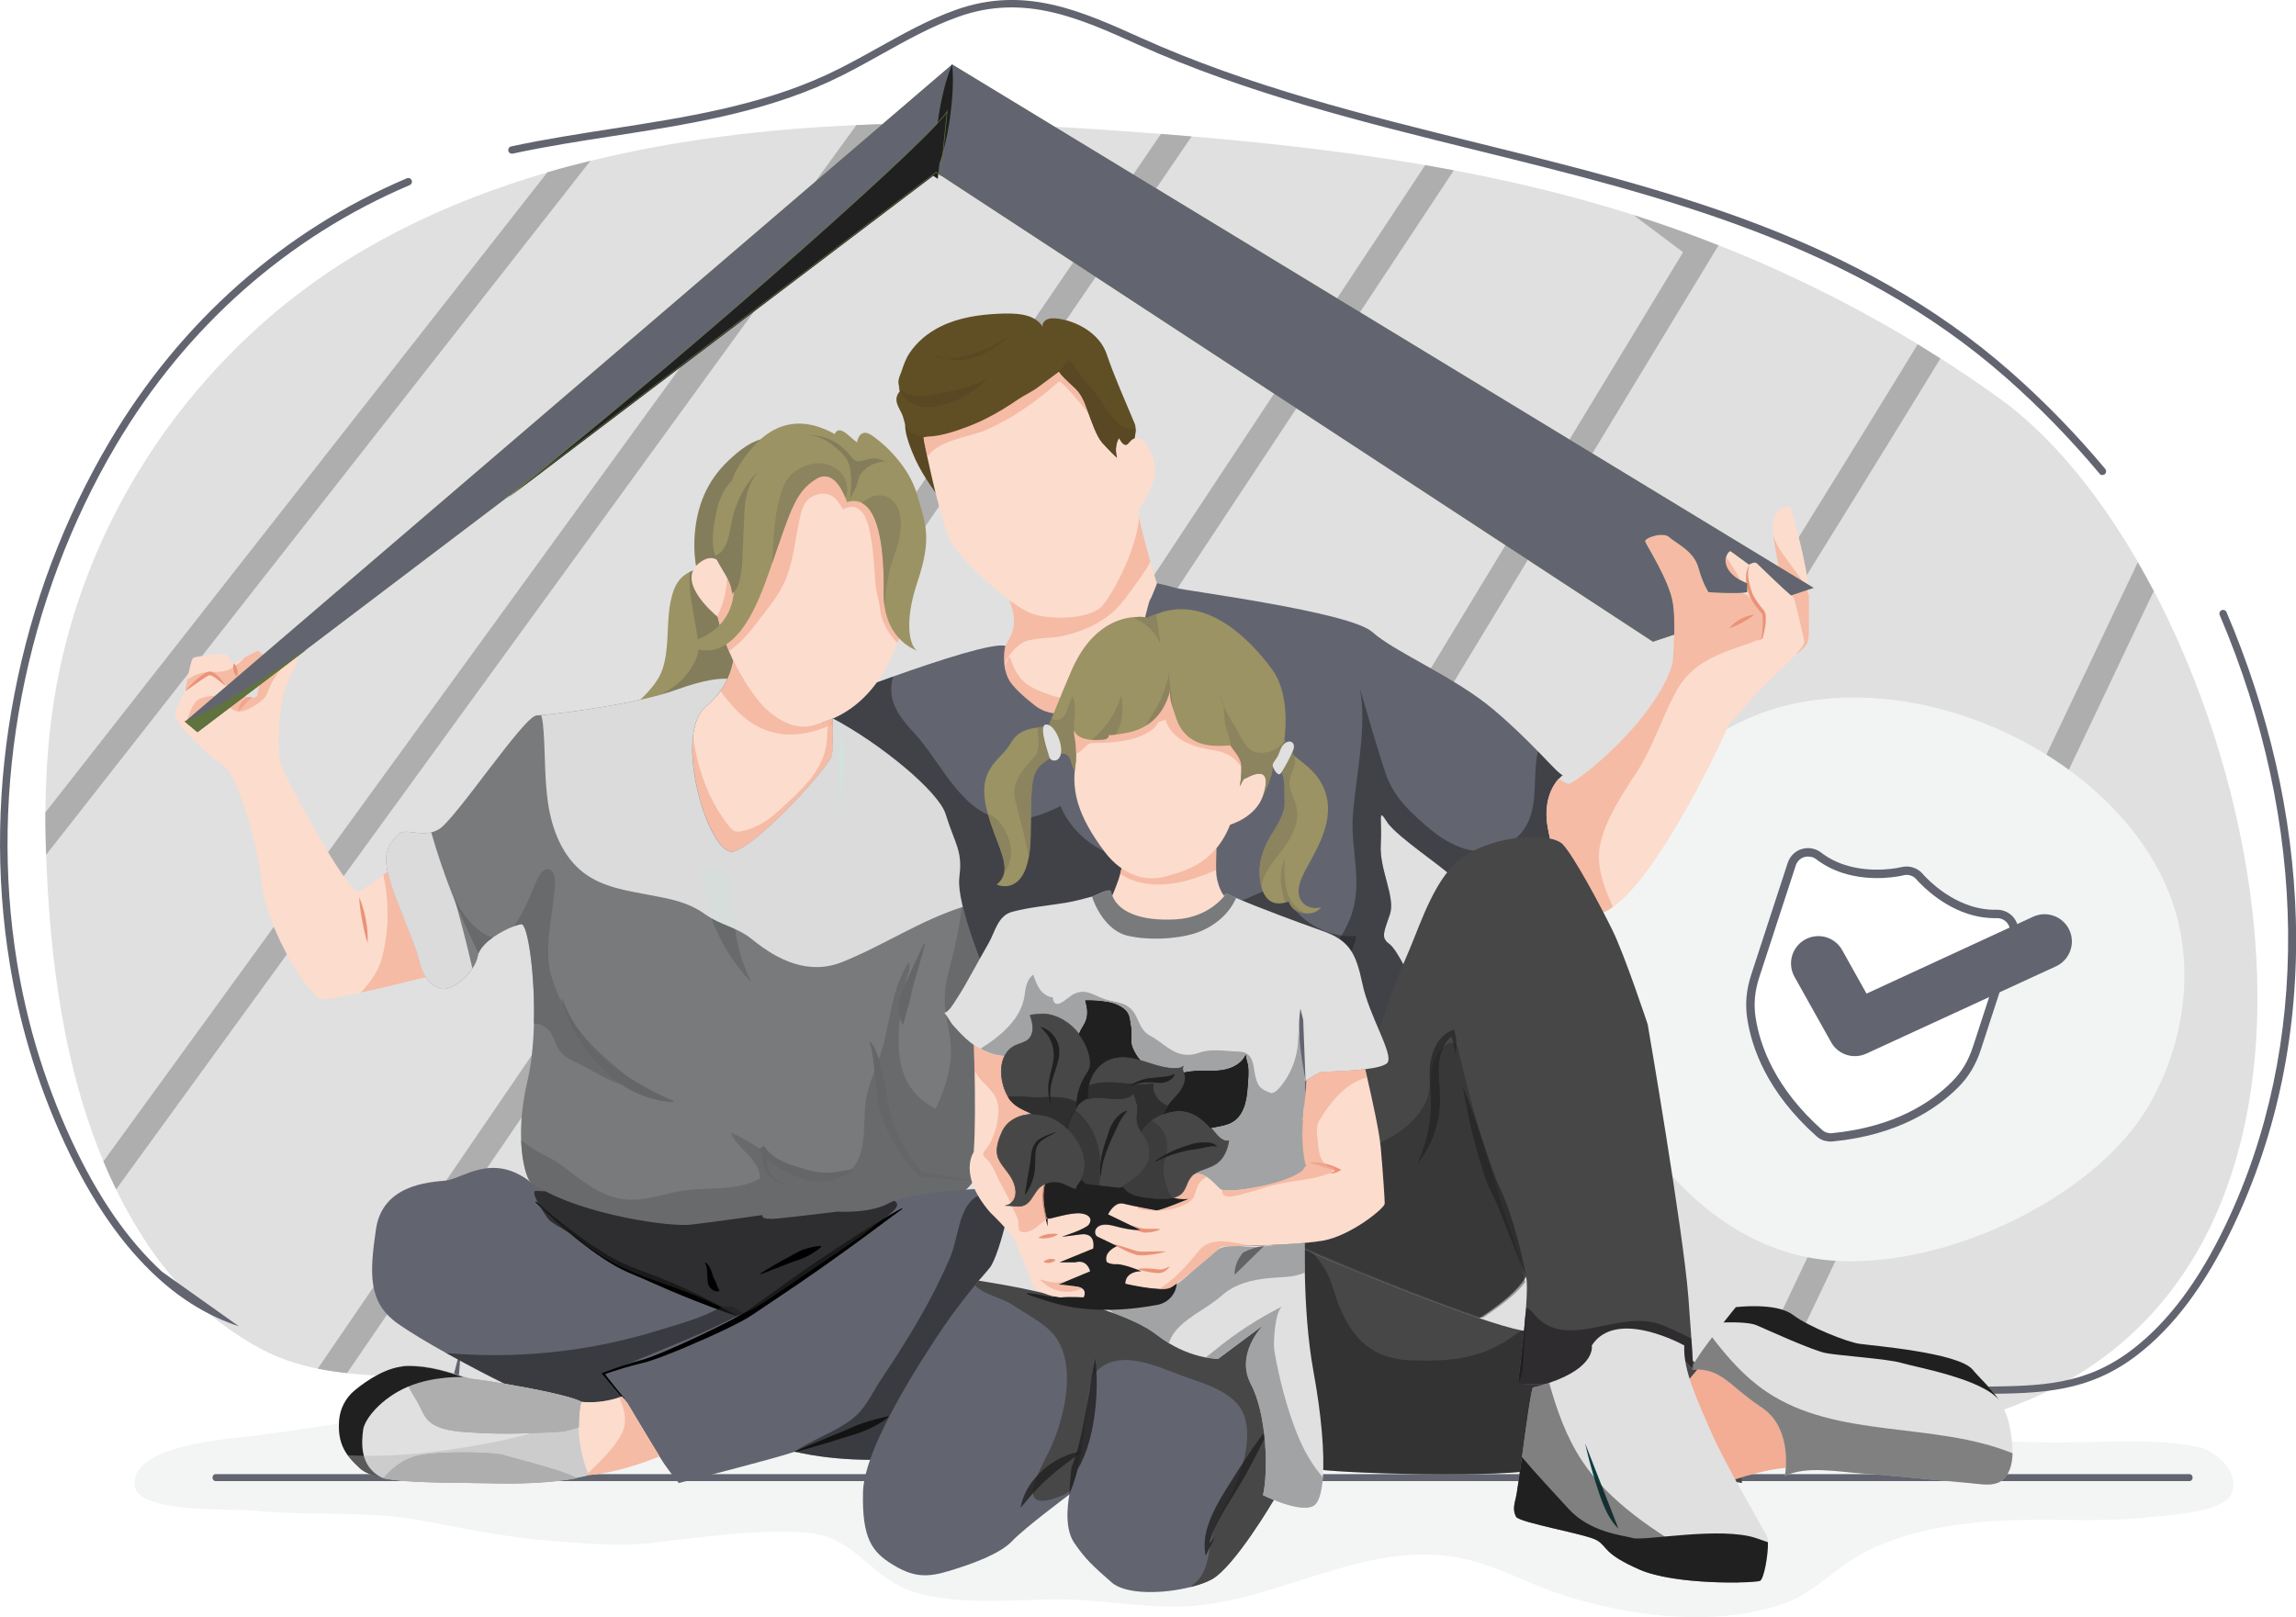 <?xml version="1.0" encoding="UTF-8"?> <svg xmlns="http://www.w3.org/2000/svg" xmlns:xlink="http://www.w3.org/1999/xlink" id="_06" data-name="06" viewBox="0 0 3407 2400"><defs><style> .cls-1 { opacity: .8; } .cls-2 { opacity: 1; } .cls-2, .cls-3, .cls-4 { fill: #474747; } .cls-5 { fill: #f3f5f4; } .cls-6 { opacity: .7; } .cls-7 { fill: #60723d; } .cls-8 { stroke: #aeaeaf; } .cls-8, .cls-9, .cls-4, .cls-10, .cls-11, .cls-12, .cls-13 { stroke-miterlimit: 10; } .cls-8, .cls-14 { fill: #aeaeaf; } .cls-15, .cls-10 { fill: #626570; } .cls-16 { fill: #72120c; } .cls-17 { fill: #530905; } .cls-18 { fill: #dbdbdb; } .cls-19 { opacity: .3; } .cls-20 { fill: #ea9378; } .cls-21 { fill: #fcdccd; } .cls-22 { fill: #604f25; } .cls-23 { opacity: .5; } .cls-24 { fill: #84a05c; } .cls-25, .cls-26 { opacity: .6; } .cls-27 { opacity: .6; } .cls-28 { fill: #e0e0e0; } .cls-29, .cls-13 { fill: #847d5b; } .cls-30 { opacity: .4; } .cls-31 { opacity: .3; } .cls-32 { fill: #282828; } .cls-33 { fill: #0b3f42; } .cls-34 { fill: #070208; } .cls-35, .cls-26 { fill: #797a7c; } .cls-36 { opacity: .5; } .cls-36, .cls-37, .cls-11, .cls-38 { fill: #202020; } .cls-39, .cls-40 { fill: #f2ad94; } .cls-41 { opacity: .4; } .cls-42 { fill: #594823; } .cls-40 { opacity: .7; } .cls-43 { opacity: .8; } .cls-44 { fill: #d3e0db; } .cls-9 { fill: #fff; } .cls-9, .cls-10 { stroke: #000; stroke-width: 4px; } .cls-45 { opacity: .6; } .cls-46, .cls-12 { fill: none; } .cls-47 { opacity: .4; } .cls-4 { stroke: #474747; } .cls-11 { stroke: #202020; } .cls-48 { fill: #9b9364; } .cls-49 { fill: #656668; } .cls-12 { stroke: url(#Unnamed_Pattern); } .cls-38 { opacity: .5; } .cls-50 { fill: #f2f4f3; } .cls-13 { stroke: #847d5b; } </style><pattern id="Unnamed_Pattern" data-name="Unnamed Pattern" x="0" y="0" width="79.7" height="79.7" patternTransform="translate(-5519.9 -473.8)" patternUnits="userSpaceOnUse" viewBox="0 0 79.7 79.7"><g><rect class="cls-46" width="79.7" height="79.7"></rect><rect class="cls-7" width="79.7" height="79.7"></rect></g></pattern></defs><path class="cls-28" d="M2820.2,2127.2c-76.3,9.5-152.5,16.9-228.7,22.3-15.1,1.1-30.2,2.1-45.4,3-226.3,13.9-452.1,11.6-677.7,.3-15.1-.8-30.2-1.5-45.4-2.4-113.7-6.3-227.3-14.7-341-24.3-14.7-1.2-29.4-2.5-44.1-3.8-162.1-14.1-324.1-30.4-486.3-46-14.9-1.4-29.8-2.9-44.7-4.3-72.9-7-145.9-13.8-218.9-20.2-22.3-1.9-44.5-3.9-66.8-5.7-36.3-3-71.7-4.3-106.3-8.2-14.7-1.6-29.2-3.7-43.5-6.6-29.3-5.9-58-15.1-86.2-30.4-66.3-36-122.1-88.6-164.2-151.1-18.3-27-34.4-55.3-48.7-84.6-6.7-13.7-13-27.5-18.8-41.6-33.7-80.4-54.8-166.9-67.7-254.2-9.9-67.1-15.1-134.8-17.3-200.6-.3-8.3-.5-16.5-.7-24.7-.3-12.7-.4-25.4-.4-38.2,.2-41.2,2.4-82.3,6.9-123.3,26-237.9,145.4-456.9,326.9-613,117.8-101.3,259.4-169.5,411.3-213.8,21.1-6.2,42.4-11.8,63.9-17.1,128.3-31.5,262.4-47.4,394.6-53,16.8-.7,33.5-1.3,50.3-1.7,95.7-2.3,189.8,.5,279.4,6.2,40.7,2.6,81.5,5.4,122.3,8.6,15.2,1.2,30.3,2.4,45.5,3.7,116.1,9.8,232,22.8,346.6,42.6,14.2,2.5,28.3,5,42.5,7.7,90,17,179.1,38.5,266.7,66.3,34.8,11,69.4,23.1,103.6,36.2,7.5,2.9,15,5.8,22.4,8.7,102.5,40.6,201.6,89.7,295.7,147,11.3,6.9,22.5,13.9,33.7,21,29.5,18.8,58.5,38.5,87,59,18.3,13.2,36.4,28.3,54.1,45,54.9,51.9,106.5,120,151.8,198.5,8.1,14,15.9,28.3,23.6,42.8,233.7,445.9,266.2,1169.7-375.8,1249.8Z"></path><g><path class="cls-14" d="M876.2,238.6L68.4,1268.7c-.3-8.3-.5-16.5-.7-24.7-.3-12.7-.4-25.4-.4-38.2L812.3,255.7c21.1-6.2,42.4-11.8,63.9-17.1Z"></path><path class="cls-14" d="M1321.1,183.9L172.3,1765.2c-6.7-13.7-13-27.5-18.8-41.6L1270.8,185.6c16.8-.7,33.5-1.3,50.3-1.7Z"></path><path class="cls-14" d="M1768.3,202.5L515,2037.9c-14.7-1.6-29.2-3.7-43.5-6.6L1722.7,198.8c15.2,1.2,30.3,2.4,45.5,3.7Z"></path><path class="cls-14" d="M2157.3,252.8L951.6,2076.3c-14.9-1.4-29.8-2.9-44.7-4.3L2114.8,245.1c14.2,2.5,28.3,5,42.5,7.7Z"></path><path class="cls-14" d="M2550.1,364.1l-1068,1762c-14.7-1.2-29.4-2.5-44.1-3.8L2497.5,374.3l-73.5-55.1c34.8,11,69.4,23.1,103.6,36.2,7.5,2.9,15,5.8,22.4,8.7h0Z"></path><path class="cls-14" d="M2879.4,532c-31.3,51.4-70.7,115.4-117.6,191.3-112.5,182-270,434.8-468,751.1-151.1,241.4-303.3,483.8-425.5,678.3-15.1-.8-30.2-1.5-45.4-2.4,120.5-191.7,272-433.1,423.4-674.9,334.2-533.9,509.4-816.9,599.3-964.4,11.3,6.9,22.5,13.9,33.7,21Z"></path><path class="cls-14" d="M3195.9,877.3l-604.4,1272.1c-15.1,1.1-30.2,2.1-45.4,3l626.2-1318c8.1,14,15.9,28.3,23.6,42.8Z"></path></g><path class="cls-5" d="M3262.2,2147.5c-72.1-15-159.3-4.7-233.1-6.9-151.2-4.4-302.4-8.7-453.6-13.1-378-11-755.9-22-1133.9-32.9-189-5.5-378-11-566.9-16.5-178.1-5.2-353,36.6-529,56.4-30.7,3.5-154.1,16-145.6,71.7,6.1,40,143.3,32.6,173.9,35.7,83.2,8.5,172.9-.3,254.6,15.4,66.2,12.8,126.5,25.1,195.1,30.1,45.9,3.3,93.3,8.1,139.2,3,73.1-8,165.1-22.3,237.9-15.1,62.2,6.1,85,54.4,134.7,79.1,62.8,31.3,168.1,19.2,236.3,19.4,71.8,.2,145.2,17.1,215.8,7.9,137.1-17.8,262.8-105.6,404.7-63,35.3,10.6,68.4,27,102.8,40.1,102.2,38.8,248.5,59.2,353.3,20.6,44.8-16.5,69.5-47.5,109.4-70.4,51.1-29.3,113-42.9,171.1-49.1,88.3-9.5,177.4,1.7,265.6-8.5,25.9-3,101.5-6.7,115.7-32.8,16.5-30.1-20.8-65.4-48.1-71.1Z"></path><g><polyline class="cls-10" points="319.9 2192.9 881.1 2192.9 964.5 2192.9 1100.2 2192.9 1401.4 2192.9 2115.7 2192.9 2480.2 2192.9 2500.8 2192.9 2500.8 2192.9 2603.8 2192.9 2761.1 2192.9 2768.4 2192.9 3074.9 2192.9 3249 2192.9"></polyline><path class="cls-15" d="M3249,2198.2H319.9c-2.5,0-4.6-2.3-4.6-5.2s2-5.2,4.6-5.2H3249c2.5,0,4.6,2.3,4.6,5.2,0,2.9-2,5.2-4.6,5.2Z"></path></g><g><path class="cls-15" d="M3119.8,705.1c-1.6,0-3.1-.7-4.2-2-43.1-51.5-89.9-99.5-139.2-142.9-226.1-198.9-509.7-269-783.9-336.8-168.7-41.7-343.1-84.8-504.1-157.3-86.7-39.1-168.6-76-266.3-41.2-39.7,14.1-77.3,35.1-113.7,55.4-25.1,14-51,28.5-77.5,40.7-101.7,46.8-212.9,64.1-320.5,80.8-49.3,7.6-100.2,15.5-149.6,26.2-3,.6-5.9-1.2-6.5-4.2-.6-3,1.2-5.9,4.2-6.5,49.6-10.7,100.8-18.6,150.2-26.3,106.9-16.6,217.4-33.7,317.6-79.9,26.2-12.1,51.9-26.4,76.8-40.3,36.8-20.5,74.8-41.8,115.3-56.2,101.9-36.3,185.7,1.5,274.5,41.5,160.1,72.2,334,115.1,502.2,156.7,137.8,34,280.2,69.2,413.7,120.2,71.9,27.5,135.6,57.2,194.7,90.9,66.4,37.9,125.3,79.7,180.2,128,49.7,43.7,96.9,92.2,140.3,144.1,1.9,2.3,1.6,5.8-.7,7.7-1,.9-2.3,1.3-3.5,1.3Z"></path><path class="cls-15" d="M684.2,1997.9c-1,15.7-2.2,32.4-3.4,45.9-.7,7.3-1.2,12.3-1.6,15.7h1623.9c52.2,0,104.6,4.6,155.4,9,66.2,5.8,134.6,11.8,202.3,7.5,31.1-2,63-4.6,93.8-7.2,59.3-4.9,120.6-10,180.6-10.8h10c83.5-1.1,149.5-1.9,219-55.2,53.3-40.9,98.7-101.6,138.8-185.7,126.3-264.6,122.9-594.2-9.2-904.3-1.2-2.8,.1-6,2.9-7.2,2.8-1.2,6,.1,7.2,2.9,31.3,73.3,55.8,148.8,73.1,224.3,17.7,77.7,27.7,155.9,29.8,232.4,4.3,163.6-27.2,317.2-93.8,456.6-40.9,85.6-87.4,147.7-142.1,189.6-72.4,55.6-143.4,56.4-225.6,57.4h-10c-59.6,.9-120.7,6-179.9,10.9-30.8,2.6-62.7,5.2-94,7.2-16.4,1-32.8,1.5-49.2,1.5-52.1,0-104.1-4.6-154.7-9-50.5-4.4-102.7-9-154.4-9H672.6v-11c-2.9,0-4.7,2.1-5.1,3.6"></path><path class="cls-15" d="M354.6,1968.5c-44.5-14.8-84.2-38.7-121.4-72.8-52.4-48.2-97.1-112.9-136.7-197.8-21.3-45.8-39.5-94-53.9-143.3-11.8-40.1-21.2-81.9-28.1-124.1-21.4-131.2-19.1-266,7-400.9,25.8-133.8,73.5-260,141.7-375.2,104.9-177.1,257.2-311.9,440.5-389.8,2.8-1.2,6,.1,7.2,2.9,1.2,2.8-.1,6-2.9,7.2-181.1,77-331.7,210.2-435.4,385.3C36.7,889.5-17,1169.7,25.3,1428.7c6.8,41.8,16.2,83.1,27.8,122.8,14.3,48.7,32.3,96.4,53.4,141.7,38.9,83.6,82.8,147.2,134.1,194.4"></path></g><path class="cls-50" d="M2424.2,1667.6c-17.5-29.6-31.7-60.7-42-92.2-61.6-187.4-10.8-350,144.3-469.2,215.5-165.7,597.5-20.4,692.4,219.8,40.3,102.1,24.2,221-30.5,315-87.8,150.6-348.9,264.4-520.4,221.9-102.2-25.3-189.1-102.9-243.7-195.3Z"></path><path class="cls-9" d="M2708.6,1687c-3.3-1.1-6.4-2.8-9-5.2-71.5-63.8-94.3-128.2-100.8-170.9-3.2-20.9-1.3-40.8,5.7-62.5l54.1-165.8c2.6-7.8,8.8-13.9,16.6-16.4,7.9-2.4,16.4-.9,23,4.1,10.9,8.4,23.4,14.9,37.2,19.4,43.8,14.3,86.9,3.7,87.3,3.6,9.6-2.4,19.8,.9,26,8.5,.2,.3,28.7,34.3,72.6,48.6,13.7,4.5,27.7,6.6,41.5,6.3,8.2-.2,16.1,3.6,21,10.2,4.9,6.6,6.3,15.2,3.8,23l-54.1,165.8c-7.1,21.7-17.3,38.8-32.2,53.9-30.5,30.7-86.8,69.3-182.3,78.6-3.5,.3-7,0-10.3-1.1Z"></path><path class="cls-15" d="M2707.6,1693.2c-.3,0-.6-.2-.9-.3-4.2-1.4-7.9-3.5-11.2-6.5-72.9-65-96.2-130.9-102.8-174.7-3.3-21.9-1.4-42.7,6-65.4l54.1-165.8c3.2-9.7,10.9-17.4,20.7-20.4,9.8-3,20.5-1.1,28.6,5.1,10.4,8,22.2,14.2,35.3,18.4,41.7,13.6,83.5,3.5,83.9,3.4,11.9-3,24.6,1.1,32.4,10.6,.2,.3,27.9,32.9,69.7,46.6,13.1,4.3,26.3,6.3,39.4,6,10.3-.2,20,4.5,26.1,12.7,6.1,8.2,7.9,19,4.7,28.7l-54.1,165.8c-7.4,22.7-18.1,40.6-33.7,56.3-31.2,31.4-88.8,70.9-186.1,80.4-4.1,.4-8.1,0-12-1.1Zm-19.3-421.1c-3.6-1.1-7.4-1.1-11.1,0-5.9,1.8-10.6,6.5-12.5,12.4l-54.1,165.8c-6.8,20.7-8.5,39.7-5.5,59.6,6.3,41.7,28.6,104.6,98.8,167.2,2,1.8,4.3,3.1,6.8,3.9,2.5,.8,5.1,1.1,7.8,.8,93.6-9.1,148.7-46.8,178.4-76.8,14.2-14.3,23.9-30.6,30.7-51.4l54.1-165.8c1.9-5.9,.9-12.4-2.8-17.4-3.7-5-9.6-7.8-15.8-7.7-14.5,.3-29.1-1.9-43.5-6.6-45.3-14.8-75.2-50.2-75.5-50.6-4.7-5.7-12.4-8.3-19.6-6.4-1.9,.5-45.6,11.1-90.8-3.7-14.4-4.7-27.6-11.6-39-20.4-1.9-1.4-4-2.5-6.2-3.2Z"></path><path class="cls-15" d="M2739.9,1565.5c-9.4-3.1-17.7-9.5-22.8-18.8l-54.3-97c-10.9-19.6-3.9-44.3,15.6-55.2,19.6-10.9,44.3-4,55.2,15.6l36.1,64.6,247.6-114.3c20.4-9.2,44.4,0,53.6,20.3,9.2,20.4,0,44.4-20.3,53.6l-281.5,129.6c-9.6,4.3-19.9,4.6-29.2,1.6Z"></path><path class="cls-42" d="M1353.5,670.5c.3,.7,.6,1.4,.8,2,10.8,27.1,28,51.1,45.6,74.2-2.1-2.8,3.9-19.7,4.2-23.6,.8-8-.7-15.8-1.7-23.8-2.1-17.6-4.2-35.3-8.7-52.5-2.5-9.5-6-19.1-12.7-26.3-6.7-7.2-17.4-11.4-26.7-8.1-21,7.5-7,42.7-.8,58.2Z"></path><path class="cls-3" d="M2585,2201s-154.1-22.8-243.2-24.9c-23.8-.6-42.9,.3-53.3,3.5-49.4,15.1-317.8,6.9-339.1,0-21.3-6.9-50.8-25.1-50.8-25.1l-5.1-120.4-8.4-197.4-.2-4.4,8.8,3.8,52.9,22.9,28.8,12.5s129.5,54.4,220,85c24.9,8.4,46.9,15,62.4,18.1,1.3,.3,2.5,.5,3.6,.7-3.8,39.4-8.7,78.2-8.7,78.2,0,0,50.1,2.1,72.8,0,7.5-.7,17.8-8,29.6-17.6,20.2-16.4,44.9-39.3,67.6-47.1,23.2,4.9,45.2,11.1,64.2,18.9,15.1,12.2,25.3,25.1,25.3,25.1,0,0,.1-1.8-.4-13.1,16.9,9.8,29.6,21.3,36.1,34.6,28.8,58.6,37.1,146.8,37.1,146.8Z"></path><path class="cls-32" d="M2422.7,1988.7c-35.9,12.3-77,62.8-97.2,64.7-22.6,2.1-72.8,0-72.8,0,0,0,4.9-38.7,8.7-78.2,5.4,1,9.9,1.4,13.3,1.3,44.1-1.9,98.8,2,148,12.2Z"></path><path class="cls-32" d="M2512.3,2032.7s-10.2-12.9-25.3-25.1c9,3.7,17.4,7.7,24.9,12.1,.6,11.2,.4,13.1,.4,13.1Z"></path><path class="cls-21" d="M2684.3,883.2v1.5c0,16.6,0,33.2-.1,49.8,0,5.8,.1,12.1-1.7,17.7,0,.2-.1,.4-.2,.5,0,.2-.2,.5-.3,.7-.3,.7-.6,1.5-1,2.2-.2,.4-.4,.8-.6,1.1,0,.1-.2,.2-.2,.4-.2,.2-.3,.5-.5,.7-3.1,4.4-7.9,8.5-12.8,12.3-3.3,2.6-6.7,4.9-9.6,7.1-9.8,7.3-13.6-21.5-15-53-1.4-33.2,0-69.3,0-69.3,0,0-9.6-43-11.6-65.6,0,0,0,0,0,0h0c-.3-3.5-.4-6.4-.3-8.7,.9-17,7.7-28.9,26.7-28.4,0,0,27.2,93.3,27.2,131Z"></path><path class="cls-21" d="M1720.9,878.9l-23.8,176.2-173.6,39.7-56.7-87.5s5.2-11.4,14.6-29.4c4.7-9.1,10.5-19.9,17.2-31.7,7.4-13.1,7.1-28,3.8-41.5-3.5-14.3-10.3-27-14.9-34.5-2.7-4.3-4.6-6.9-4.6-6.9,0,0,0,0,0,0,2.3-1.4,76.1-47,133.9-82.6l4.3-2.6c35.5-21.9,64-39.5,64-39.5,3.5,28.1,13.1,65.1,21.5,94.1,7.7,26.5,14.4,46.3,14.4,46.3Z"></path><path class="cls-16" d="M1662.1,652.8c-.5-.9-1.1-1.8-1.6-2.8,0,0,0,0,0,0,.5,1,1.1,1.9,1.6,2.8Z"></path><path class="cls-16" d="M1662.1,652.8c.8,1.2,1.5,2.3,2.2,3.2-.7-.9-1.5-2-2.2-3.2Z"></path><path class="cls-40" d="M1667.9,890.3c-21.7,29.6-55.8,45.5-90.7,53.5-17,3.9-37.1,2.3-53.3,7.3-15.3,4.7-32,25.3-35.5,40.9-2.6-4.4-5-9.2-7-14.1,4.7-9.1,10.5-19.9,17.2-31.7,7.4-13.1,7.1-28,3.8-41.5-3.5-14.3-10.3-27-14.9-34.5-1.1-4.6-2.6-8-4.5-6.9,2.3-1.4,76.1-47,133.9-82.6,1.4-.9,2.9-1.8,4.3-2.6,35.5-21.9,64-39.5,64-39.5,3.5,28.1,13.1,65.1,21.5,94.1,1.4,4.7-34,51.5-38.6,57.7Z"></path><path class="cls-21" d="M1690.3,754.4c4.3,46.8-39.1,129.3-56.2,146.4-17,17-71.5,20.4-102.1,10.2-21.3-7.1-62.4-41-91.2-70.4-12.6-12.9-22.8-24.9-28-33.4-1.6-2.6-3.2-6.1-4.9-10.2-11.7-28.3-25.1-87.5-31.9-119-2.7-12.5-4.3-20.7-4.3-20.7-.6-2.9-1-5.7-1.2-8.4,6.5-.3,12.5-3.9,18-7.5,21-13.8,40.8-29.6,59-46.9,10.5-10,20.6-20.6,32.2-29.3,4.4-3.2,8.7-5.9,13.1-8.1,27-7.2,59.2-14.4,69.9-9.4,.2,0,.3,.2,.5,.2,15.9,8.5,38.6,28.9,47.6,53.3,1.6,4.2,3.1,8.4,4.6,12.4,7,19.1,12.9,35.2,20.4,43.7,8.9,10.1,21.2,21.7,21.7,22.2-.2-.5-5.2-16.1,3-29.5,0,0,0,0,0,0,.5,1,1.1,1.9,1.6,2.8h0c.8,1.2,1.5,2.3,2.2,3.2,.2,.3,.4,.5,.6,.8,.2,.2,.4,.5,.6,.7,3.3,3.4,6.4,3.8,9.4-.2,2.8-3.7,5.6-6,8.5-6.9,15.1-5.3,29.3,25.3,30.7,45.8,1.7,24.3-23.8,58.2-23.8,58.2Z"></path><path class="cls-15" d="M2318.9,1150.4s-2.6,1.9-6,5.8c-8.9,10.1-23.7,34-15.5,74.8,11.3,56.7,14.8,70.3,14.8,70.3,0,0-5.3,.2-14.1,.5-38.9,1.3-145.2,4.6-144.8-.5,.5-5.3-59.4-44.8-85.5-70.3-4.4-4.3-7.8-8.1-9.8-11.4-14.2-22.7-6.8-2.8-9.1,34-2.3,36.9,22.1,77.8,13.6,103.3-8.5,25.5-14.2,34.6-1.1,43.9,13.1,9.4,35.2,59.7,35.2,59.7l-83.3,165.9-16.5,32.9-280.2-80.6-298.4-85.8-208.8-445.9c2.6-.8,56.1-21.7,116.1-43,69.6-24.7,148-50.1,166.3-45.5,0,0-3.5,13.2-1.1,29.4,.9,6.2,2.7,12.8,5.8,19.3,5.5,11.4,22.9,26.8,39.2,39.6,19.4,15.2,46.4,16,66.7,2,30.4-20.9,71.5-51.4,77.9-67.6,5-12.9,10.9-34.4,15.8-53.2,5.1-19.5,9.1-36.1,10.3-37.6,2.3-2.8,10.5-24.7,10.5-24.7,0,0,12.2,2.3,26.9,6.7,14.8,4.4,259.3,35.6,292.7,65.7,33.5,30.1,121.4,65.7,180.4,115.6,26.5,22.4,48.4,44.2,65.1,61.3,20.5,21.1,33.3,35.3,37,35.3Z"></path><path class="cls-38" d="M2012.7,1389.2c-7.6,40.2-41.2,69.9-74.9,93.2-66.4,46-142.5,79.8-221.5,96.5l-298.4-85.8-208.8-445.9c2.6-.8,56.1-21.7,116.1-43-3.5,12-3.5,25,0,36.9,6.2,20.3,21.8,36.1,35.9,52,36.6,41.1,67.7,116.3,130.2,123,28.5,3.1,56.9-6.9,82.5-19.8,20.1,49.3,73.6,82.9,126.7,79.5,11.9-.7,5.6-1.7,17.4-3.4,32.1,18,48.3,61,84.3,68.9,33.9,7.4,64.7-20.8,98.8-26.9,14.7,46,63.4,78.7,111.5,74.8Z"></path><path class="cls-38" d="M2318.9,1150.4s-2.6,1.9-6,5.8c-8.9,10.1-23.7,34-15.5,74.8,11.3,56.7,14.8,70.3,14.8,70.3,0,0-5.3,.2-14.1,.5-38.9,1.3-145.2,4.6-144.8-.5,.5-5.3-59.4-44.8-85.5-70.3-4.4-4.3-7.8-8.1-9.8-11.4-14.2-22.7-6.8-2.8-9.1,34-2.3,36.9,22.1,77.8,13.6,103.3-8.5,25.5-14.2,34.6-1.1,43.9,13.1,9.4,35.2,59.7,35.2,59.7l-83.3,165.9c-1.1-28.7-3.5-57.3-7.3-85.8-1.9-14.6-5-30.6-16.4-39.9-22.2-18.1-63.4-1.3-79.5-25,36.9-32.5,75-66.7,93.2-112.3,20.8-51.8,.2-101.2,4.2-153.6,4.1-54.8,21.9-135.5,10.1-188.8,12.9,42.4,24.6,85.3,38.7,127.3,11.7,35,38.2,59.1,66.9,83.1,25.1,20.9,57.5,36.7,89.6,30.9,22.6-4.1,43-19.2,53.5-39.7,16.5-32.4,7.7-72.3,15.8-107.4,20.5,21.1,33.3,35.3,37,35.3Z"></path><path class="cls-40" d="M2684.3,884.7c0,16.6,0,33.2-.1,49.8,0,5.8,.1,12.1-1.7,17.7,0,.2-.1,.4-.2,.5-.5,1.5-1.2,2.8-1.9,4,0,.1-.2,.2-.2,.4-.2,.2-.3,.5-.5,.7-3.1,4.4-7.9,8.5-12.8,12.3-8.8-15-16.9-30.3-24.5-45.9-1.4-33.2,0-69.3,0-69.3,0,0-9.6-43-11.6-65.6,1.6,17.9,16.6,35.2,26.6,49.2,10.1,14.1,22.7,29.1,27,46.2Z"></path><path class="cls-21" d="M2595.7,1041.4c-25.8,30.9-30.1,30.1-33.5,40.9-3,9.5-98.6,214.8-168.8,264.1-9.4,6.6-18.2,10.4-26.4,10.5-29.5,.7-52.4-25.2-69.1-55.2,8.7-.3,14.1-.5,14.1-.5,0,0-3.4-13.6-14.8-70.3-8.2-40.8,6.6-64.7,15.5-74.8,5.8,3.6,11.2,6.7,14.2,7.5,8.1,2.3,128.7-91.4,154.9-178.2,0,0,2-20.2,2.5-43.7,.3-16.5,0-34.6-2.5-48.3-5.8-33.2-39-84.4-40.8-89.7-1.8-5.2,26.8-15.3,36.1-6.5,9.3,8.8,36.1,19.9,43.1,44.9,7,25,15.1,36.7,15.1,36.7,0,0,42.3,2.8,56.4,.1,.2,0,.5,0,.7-.1v-13.1s-4.1-1.4-9.4-4.3c-9.7-5.3-23.3-15.7-22.6-31.7,0,0,.2-1.3,.8-3.1,1-3.3,3.1-8.1,6.6-8.8l27.2,19.9,6.2-2.5c2.1-.9,4.5-.4,6.2,1.2,8.9,8.6,37.6,36.4,50.3,47.2,1.8,1.5,3.2,2.7,4.3,3.5,0,0,13.3,52.5,15.3,64.7,2,12.2-55.9,58.7-81.7,89.6Z"></path><path class="cls-40" d="M2600.4,953.1c-13,4.4-26.1,8.8-38.9,13.7-31.6,12.2-57.7,28.7-74.3,59.2-21.3,39.4-34.5,83-59,120.7-23,35.5-59.1,88.3-55.5,131.6,2,23.7,10.8,46.1,20.7,67.9-9.4,6.6-18.2,10.4-26.4,10.5-29.5,.7-52.4-25.2-69.1-55.2,8.7-.3,14.1-.5,14.1-.5,0,0-3.4-13.6-14.8-70.3-8.2-40.8,6.6-64.7,15.5-74.8,5.8,3.6,11.2,6.7,14.2,7.5,8.1,2.3,128.7-91.4,154.9-178.2,0,0,2-20.2,2.5-43.7,.3-16.5,0-34.6-2.5-48.3-5.8-33.2-39-84.4-40.8-89.7-1.8-5.2,26.8-15.3,36.1-6.5,9.3,8.8,36.1,19.9,43.1,44.9,7,25,15.1,36.7,15.2,36.7,12.9,.8,25.9,1.4,38.8,1.3,24.1-.3,21.6,8.4,37.3,25.5,1.5,1.6,3,3.2,4,5.1,.9,1.8,1.3,3.9,1.6,5.9,1.6,10.2,.1,20.8-.7,31-5.4,1.9-10.8,3.7-16.2,5.5Z"></path><path class="cls-20" d="M2566.5,932.1c2.2-3,4.8-5.4,7.5-7.6,2.8-2.2,5.7-4.2,8.9-5.8,3.1-1.7,6.4-3.1,9.7-4.2,3.4-1.1,6.9-1.9,10.5-2.1-2.8,2.4-5.7,4.3-8.6,6.2-2.9,1.8-5.9,3.5-8.9,5.2-3,1.6-6.1,3.2-9.2,4.6-3.2,1.4-6.4,2.8-9.9,3.9Z"></path><path class="cls-20" d="M2596.8,836.6c-.9,2.4-1.7,4.9-2.2,7.4-.4,2.5-.7,5-.7,7.5,0,2.5,.2,5,.6,7.5,.4,2.5,.9,4.9,1.5,7.4,.6,2.5,1.3,4.9,2,7.3,.8,2.5,1.5,4.8,2.4,7,1.9,4.5,4.5,8.8,7.4,12.9,2.9,4.1,6.1,8.1,9.3,12.2,.8,1.1,1.8,2.4,2.3,4,.6,1.6,.7,3.1,.8,4.5,.1,2.7,0,5.3,0,8-.3,5.3-1.2,10.5-2.4,15.6-.7,2.5-1.4,5-2.4,7.5-.2,.6-.5,1.3-.9,1.9-.4,.6-.9,1.1-1.4,1.5-1.1,.8-2.1,1.6-3.1,2.4,.8-1,1.7-2,2.5-3,.4-.5,.8-.9,1-1.5,.2-.5,.4-1.1,.5-1.7,.5-2.5,.9-5,1.1-7.6,.6-5.1,.8-10.1,.7-15.2,0-2.5-.2-5.1-.4-7.5-.1-1.2-.3-2.2-.7-3.1-.3-.8-.9-1.6-1.7-2.6-3.3-3.9-6.6-7.9-9.7-12.3-3.1-4.3-5.8-9-7.7-14.1-1-2.5-1.7-5.2-2.3-7.7-.6-2.6-1.1-5.1-1.6-7.7-.4-2.6-.7-5.3-.8-7.9,0-2.7,0-5.4,.4-8,.4-2.6,1-5.3,2-7.7,1-2.5,2.2-4.8,3.7-6.9Z"></path><g class="cls-31"><path class="cls-34" d="M2358.7,2150.8c-4.8,9.1-10.4,17.5-16.9,25.3-23.8-.6-42.9,.3-53.3,3.5-49.4,15.1-317.8,6.9-339.1,0-21.3-6.9-50.8-25.1-50.8-25.1l-5.1-120.4-8.4-197.4c2.9-.4,5.8-.6,8.6-.6,1.7,0,3.3,0,5,.2,18.1,1.6,34.6,10.2,47.9,22.6,10.6,9.9,19.2,22.3,25,35.5,5.8,13.3,9.3,27.5,14.5,41,20.8,54.4,53.4,81.9,107.7,83.6,61.1,1.9,106.5-1.9,157.8-40.3,2-1.5,4.1-3,6.3-4.3,1.3,.3,2.5,.5,3.6,.7-3.8,39.4-8.7,78.2-8.7,78.2,0,0,50.1,2.1,72.8,0,7.5-.7,17.8-8,29.6-17.6,22.4,32.4,22.2,79.3,3.5,115.1Z"></path></g><path class="cls-3" d="M2512.3,2032.7s-10.2-12.9-25.3-25.1c-14.3-11.6-32.9-22.5-51.6-21.5-4.1,.2-8.4,1.1-12.6,2.6-35.9,12.3-77,62.8-97.2,64.7-22.6,2.1-72.8,0-72.8,0,0,0,0-.2,0-.4h0c.6-4.4,5.1-40.8,8.7-77.7,.9-9.6,1.8-19.3,2.5-28.4,.1-1.8,.3-3.6,.4-5.3,1.6-22.1,2-40.5,0-46.8-1.7,3-3.6,5.9-5.9,8.8-14.4,19-39.2,36.7-57.2,49-1.9,1.3-3.9,2.6-5.9,4-90.5-30.5-220-85-220-85l-90.6-39.1,8.6,201.9c-13.4-10.5-23-25.5-30.4-41-32.9-69-26.4-152.1,3.5-222.5,6.4-15.1,13.8-29.8,22-43.9,29.9-51.7,70.6-97.2,113.8-139,30.3-29.4,42.8-51.4,54.6-90.3,9-29.8,22.3-59.2,34.4-87.9,18-42.7,39.7-111.2,80.5-138.4,52.2-34.7,130.8-35.4,147.1-18.3,16.3,17.2,55.4,89.9,73.9,127.7,18.5,37.8,52.2,139.6,52.2,139.6,0,0,52.9,307.2,60.4,405.4,2,26,3.4,45.8,4.4,60.8,1.1,15.8,1.7,26.3,2,33.2,.6,11.2,.4,13.1,.4,13.1Z"></path><g class="cls-47"><path class="cls-37" d="M2263.2,1903c-14.4,19-39.2,36.7-57.2,49-1.9,1.3-3.9,2.6-5.9,4-90.5-30.5-220-85-220-85l-90.6-39.1,8.6,201.9c-13.4-10.5-23-25.5-30.4-41-32.9-69-26.4-152.1,3.5-222.5,6.4-15.1,13.8-29.8,22-43.9,25.9-1.2,51.6-2.9,77.2-7.1,51.4-8.5,119.7-32,144.6-82.2,10.8-21.7,4.5-50.3,16.7-70.7,7.6-12.7,26.8-32.2,32.6-6.9,16.1,70.5,36.7,139.7,57.9,208.8,13.5,43.9,31.9,88.9,41,134.8Z"></path></g><g class="cls-27"><path class="cls-37" d="M2170.4,1612.6l1.1,2.1,.9,2.2c.6,1.4,1.2,2.9,1.8,4.3,1.2,2.9,2.3,5.8,3.4,8.7,2.2,5.8,4.4,11.7,6.5,17.5,4.2,11.7,8.3,23.4,12.3,35.1l11.9,35.1c2.1,5.8,3.9,11.7,6.1,17.4,1,2.9,2,5.8,3.1,8.6l1.6,4.3,.8,2.1,.9,2.1,1.7,4.2,.8,2.1,.9,1.9,1.8,3.9,2.1,4.4c2.8,5.9,5.1,11.8,7.3,17.7,2.2,5.9,4.3,11.8,6.2,17.8,2,5.9,3.8,11.9,5.6,17.9,3.5,12,6.7,24,9.7,36.1,1.4,6.1,2.8,12.1,4.1,18.2,1.3,6.1,2.5,12.2,3.5,18.4-10-22.9-18.8-46.1-27.8-69.1-4.5-11.5-9-23-13.7-34.3-2.4-5.6-4.7-11.2-7.4-16.5l-2-3.9-2.2-4.5-1.1-2.3-.9-2.2-1.8-4.4-.9-2.2-.8-2.2-1.6-4.5c-1.1-3-2.1-5.9-3.1-8.9-2-6-3.8-11.9-5.6-17.9-1.7-6-3.5-12-5.1-18-.8-3-1.6-6-2.4-9l-2.3-9c-3-12.1-5.7-24.2-8.3-36.4-1.3-6.1-2.5-12.2-3.6-18.3l-1.7-9.2c-.3-1.5-.5-3.1-.8-4.6l-.4-2.3-.5-2.3Z"></path></g><g class="cls-27"><path class="cls-37" d="M2103.9,1725.8c3.4-8,6.5-16,9.1-24.1,2.6-8.1,4.7-16.3,6.4-24.5,3.3-16.5,4.5-33.1,3.6-49.7-.4-8.4-1.2-16.9-1.5-25.8-.2-4.4-.2-8.9,0-13.4,.2-4.5,.6-9.1,1.4-13.7,1.6-9.2,4.7-18.2,9.7-26.2,2.5-4,5.5-7.7,9.1-11,.9-.8,1.8-1.6,2.7-2.3,1-.7,1.9-1.4,2.9-2.1,1-.6,2-1.2,3.1-1.8l3.2-1.5,4-1.9,1.1,3.9c1.6,5.5,2.4,11,2.5,16.6,0,2.8,0,5.5-.4,8.3-.3,2.7-.8,5.4-1.5,8-.2-2.7-.4-5.4-.8-8-.4-2.6-.9-5.2-1.5-7.8-1.3-5.1-3-10-5.2-14.6l5.1,2c-6.6,4.3-11.5,10.5-14.9,17.6-3.4,7-5.4,14.8-6.3,22.7-.4,3.9-.6,8-.6,12.1,0,4.1,.2,8.3,.4,12.5,.5,8.4,1.2,17,1.4,25.9,.5,17.9-2.1,35.9-7.7,52.8-2.8,8.4-6.3,16.6-10.5,24.4-4.2,7.7-9.1,15.1-14.8,21.7Z"></path></g><path class="cls-39" d="M2566.8,2198.4s70.9-25.8,106.1-19c35.2,6.8-24.4-149.8-24.4-149.8l-116.3-13-64.7,76.6,99.3,105.2Z"></path><path class="cls-28" d="M2986.4,2157c-.4,13.7-3.3,27-11.5,36.4-12.9,14.9-35.9,9-53.3,7.6-53.3-4.3-106.4-10.6-159.8-14.2-32.2-2.2-83.1-11.9-113.3,4,0,0,13.6-70.4-34.6-102.1-48.2-31.8-58.6-58.1-101.6-56-6.7,.3,10.2-24.1,28.3-48,5.8-7.7,11.7-15.3,17-22,10.3-13.1,18.2-22.7,18.2-22.7,0,0,59.7-7.4,84.6,11.3,25,18.7,80,40.3,98.7,43.1,18.7,2.8,146.4,12.9,167.9,38.2,13.2,15.6,28,28,39.3,45.5,7.2,11,13,24,16.2,41.1,2.1,10.8,4.2,24.4,3.8,37.7Z"></path><path class="cls-37" d="M2966.4,2078.2c0,0,0,0-.1-.2-24.9-31.6-123.8-48.9-144.7-55.2-21-6.2-93-10.8-112.7-14.7-19.6-4-84.8-33.5-101.8-41-10.3-4.6-33.2-4.8-49.5-4.4,10.3-13.1,18.2-22.7,18.2-22.7,0,0,59.7-7.4,84.6,11.3,25,18.7,80,40.3,98.7,43.1,18.7,2.8,146.4,12.9,167.9,38.2,13.2,15.6,28,28,39.3,45.5Z"></path><g class="cls-47"><path class="cls-34" d="M2512.3,2032.7s-10.2-12.9-25.3-25.1c-14.3-11.6-32.9-22.5-51.6-21.5-4.1,.2-8.4,1.1-12.6,2.6-35.9,12.3-77,62.8-97.2,64.7-22.6,2.1-72.8,0-72.8,0,0,0,0-.2,0-.4h0c.6-4.4,5.1-40.8,8.7-77.7,.9-9.6,1.8-19.3,2.5-28.4,.1-1.8,.3-3.6,.4-5.3,4.9,.2,8.8,4.9,12,8.9,46.1,55.7,123.5-5.9,184.2,14.1,16.9,5.6,33,14.4,49.3,22,1.1,15.8,1.7,26.3,2,33.2,.6,11.2,.4,13.1,.4,13.1Z"></path></g><path class="cls-28" d="M2611.6,2346.3c-2.2,1-13.7,2-30.2,2.3-40.4,.8-110.8-2.4-149-19.3-53.9-23.8-46.5-33.5-62.4-43.1-15.9-9.6-115.7-26.1-120.3-35.2s-3.4-15.9,0-29.5c1.3-5.2,4.7-30.2,8.7-59,6.3-46.3,14-102.6,16.4-103.2,8.9-2.2,16.9-4.5,24-6.9,70.4-23.7,63.2-55.5,63.2-55.5,36.4-56.5,137.3,0,137.3,0-2.3,36.9,21,84.5,39.7,128.2,18.7,43.7,77.7,144.7,82.8,154.3,1,1.8,1.5,5.2,1.6,9.5,.5,18.6-5.8,54.7-11.8,57.5Z"></path><path class="cls-37" d="M2611.6,2346.3c-7.4,3.4-125.4,6.8-179.3-17-53.9-23.8-46.5-33.5-62.4-43.1-15.9-9.6-115.7-26.1-120.3-35.2-4.5-9.1-3.4-15.9,0-29.5,1.3-5.2,4.7-30.2,8.7-59,20.5,24.3,50,55.7,69.6,77.2,31.8,34.6,78.9,38.6,95.3,43.1,16.5,4.5,130.5-17.6,182.7,0,6.8,2.3,12.6,4.3,17.5,6.1,.6,18.6-5.8,54.7-11.8,57.5Z"></path><path class="cls-33" d="M2352.1,2142.2c5.6,24.6,12.4,48.9,20.4,72.7,6.6,19.6,14.4,39.7,29.2,54.1"></path><path class="cls-40" d="M1615.4,613.6c-19-23.6-41.4-49.9-44.3-47.2-31,28-70.5,55.8-108.9,72.1-26.4,11.2-68,13.7-86.1,39.4-2.7-12.5-4.3-20.7-4.3-20.7-.6-2.9-1-5.7-1.2-8.4,6.5-.3,12.5-3.9,18-7.5,21-13.8,40.8-29.6,59-46.9,10.5-10,20.6-20.6,32.2-29.3,4.4-3.2,8.7-5.9,13.1-8.1,27-7.2,59.2-14.4,69.9-9.4,.2,0,.3,.2,.5,.2,15.9,8.5,38.6,28.9,47.6,53.3,1.6,4.2,3.1,8.4,4.6,12.4Z"></path><path class="cls-22" d="M1683.4,650.4c-2.8,1-5.6,3.2-8.5,6.9-3,4-6.1,3.6-9.4,.2-.2-.2-.4-.4-.6-.7-.2-.2-.4-.5-.6-.8-.7-.9-1.5-2-2.2-3.2-.5-.9-1.1-1.8-1.6-2.8-8.1,13.4-3.1,28.9-3,29.5-.5-.4-12.8-12.1-21.7-22.2-9.1-10.3-15.9-31.7-25-56.1-4.4-11.7-9.5-20.2-18.9-28.3-2.3-2-22-20.2-20-21.7-.6,.4-1.1,.9-1.7,1.3-9.9,7.5-19.9,14.8-29.9,22.2-9.4,7.1-20,11.5-29.8,18.2-23.5,16.1-48.3,30.5-75,40.5-20.8,7.8-59.6,21.7-80.5,10-11-6.2-11.4-12.3-14.9-24.4-3.4-11.6-14.4-21.1-7.8-34.3,.2-.4,2.9-4,2.9-4.1,.2-4.8-2.5-9.7-2-15,.5-5.4,2.8-9.5,4.5-14.4,3.2-9.4,6-18,11.5-26.5,11.2-17.2,27.8-30.8,46.1-39.9,26.8-13.3,57.2-17.9,87.1-19.2,21.3-.9,52.1-1.4,64.7,19.2-.7-4.5,2.5-8.9,6.7-10.8,4.1-1.9,8.9-1.8,13.4-1.4,30.1,2.9,64.6,22.6,74.7,52.2,12,35.3,27.3,68.9,41.8,103.8,1,2.3,1.4,4.9,1.5,7.9,.1,4.1-.5,8.8-1.6,13.7Z"></path><path class="cls-42" d="M1683.4,650.4c-2.8,1-5.6,3.2-8.5,6.9-3,4-6.1,3.6-9.4,.2-.2-.2-.4-.4-.6-.7-.2-.2-.4-.5-.6-.8-.7-.9-1.5-2-2.2-3.2-.5-.9-1.1-1.8-1.6-2.8-8.1,13.4-3.1,28.9-3,29.5-.5-.4-12.8-12.1-21.7-22.2-9.1-10.3-15.9-31.7-25-56.1-4.4-11.7-9.5-20.2-18.9-28.3-2.3-2-22-20.2-20-21.7-.6,.4-1.1,.9-1.7,1.3,4.7-5.4,9.4-10.7,14.1-16.1,.7-.8,1.5-1.7,2.6-1.6,1,0,1.7,.9,2.3,1.8,10.5,14.2,19.7,29,31.9,41.8,17.7,18.5,33.6,63.1,63.9,58.3,.1,4.1-.5,8.8-1.6,13.7Z"></path><path class="cls-42" d="M1421.4,578.3c4.4-1.1,8.8-2.4,13.2-3.9,16.2-5.5,32.3-10,41.3-26.5-18.8,27.4-48.4,47.1-80.8,53.9-12.7,2.7-26.2,3.3-38.3-1.3s-22.4-15.5-23.4-28.4c1.1,13.5,31.5,17.3,40.8,15.3,15.9-3.5,31.6-5.3,47.2-9.2Z"></path><path class="cls-42" d="M1445.4,530.6c21.2-6.4,39.6-19.9,55.6-35.2-22.7,18-50,30.1-78.5,34.9-11.2,1.9-25,3.3-35.6-1.6,6.3-2.1,19.6,5,27.1,5.5,10.6,.8,21.3-.5,31.4-3.6Z"></path><path class="cls-40" d="M1695.9,928.1c-4.9,18.9-10.8,40.4-15.8,53.2-6.3,16.2-47.5,46.7-77.9,67.6-20.3,14-47.3,13.2-66.7-2-16.4-12.8-33.7-28.2-39.2-39.6-3.1-6.5-4.9-13.1-5.8-19.3l7.4-14.1c4.4,11.9,8.9,24.2,17.4,33.7,11.4,12.7,28.2,18.7,44.4,24.2,40.5,13.8,52.4-7.3,81.3-30.3,25.6-20.3,41.9-44.5,54.9-73.5Z"></path><path class="cls-37" d="M2264.2,1953.6l-4.3,73.8c-.5,9.1-3,17.6-7,25.5,.6-4.4,5.1-40.8,8.7-77.7,.9-9.6,1.8-19.3,2.5-28.4,.1,2.3,.2,4.5,.2,6.8Z"></path><path class="cls-48" d="M1122.4,968.6c-2.8,17.8-9.4,36-23.4,47.4-7.3,5.9-16,9.6-24.9,12.6-2.8,1-5.7,1.8-8.5,2.7-42.1,13.2-84.9,26.4-128.7,29.8-4.9,.4-9.8,.6-14.7,.8,21.9-16.8,51.8-41.9,60.8-68.5,10.5-30.9,5.6-66.4,11.7-98.3,4.2-22.3,10.9-37.2,28.1-45.8,3.9-1.9,8.2-3.5,13.2-4.8,4-1,8.1-1.8,12.1-1.2,5.4,.8,8.8,5.3,13.4,7.4,4.4,2,8.8,3.2,13.1,4.9,2.5,1,5.1,2.2,7.6,3.8,11.7,7.8,21.4,19.3,28.2,31.5,13.1,23.3,16.1,51.4,11.9,77.8Z"></path><path class="cls-29" d="M1096.1,983.1c-6,15.7-13.2,31.2-22.1,45.5-2.8,1-5.7,1.8-8.5,2.7-42.1,13.2-84.9,26.4-128.7,29.8,3.6-7.7,8.3-15.5,14.6-17.8,17.9-6.4,35.5-14.2,50.5-25.8,11.9-9.2,21.4-20.4,28.2-33.8,6.7-13.1,7.3-20.6,5.2-35.6-4.6-32.7-13.6-65.1-12.1-98.4l-.4-.5c3.9-1.9,8.2-3.5,13.2-4.8,4-1,8.1-1.8,12.1-1.2,5.4,.8,8.8,5.3,13.4,7.4,4.4,2,8.8,3.2,13.1,4.9,9.8,9.4,16.9,21.2,22.6,33.6,4.6,9.9,8.4,20.3,9.8,31.1,2.9,21.3-3.3,42.9-11,63Z"></path><path class="cls-29" d="M1132,829.3c-3.4,47.1-82.3,44.8-85.1,42-16.7-16.8-17.7-55.9-16.1-77.1,3.3-43.5,18.2-80,49.2-109.7,17.3-16.6,37.5-33.1,61.5-34.6,5.2-.3,11.5,.8,13.3,5.6,.8,2.1,.5,4.4,.1,6.6-1.4,8-4,15.8-7.6,23.1-11.3,22.7-12.5,49.1-14.8,73.9-1,10.4-4.2,22.1-4.1,32.4,.1,12.7,4.6,24.7,3.7,37.7Z"></path><path class="cls-21" d="M1344.6,813.1c-19.8-59.7-74.4-113.8-90.9-129.2-3-2.8-4.8-4.4-4.8-4.4,0,0-10.8,2.1-26.9,5.9-4.2,1-8.8,2.1-13.6,3.3-3.5,.9-7.2,1.9-11,2.9h0c-28.1,7.6-62,18.5-86.4,31.7-6.2,3.4-11.8,6.9-16.5,10.6-12.8,10.1-19.5,25.2-22.6,41.4-2.6,13.3-2.7,27.3-1.8,39.8,1.1,15.4,3.7,28.3,5.2,34.8-10-36.1-35.3-16.1-35.3-16.1-39.1,26.4,16.4,74.6,24.1,81,.6,.5,.9,.7,.9,.7,0,0,4.2,21.6,16.7,51,1.9,4.5,4,9.2,6.3,14,6.8,14.1,15.4,29.4,26.2,44.5,3.1,4.4,6.4,8.7,9.8,13.1,46.5,57.9,88.5,36.3,88.5,36.3,8.2-2.1,15.8-4.7,23-7.8,0-.1,0-.2,0-.3,.1,0,.2,.1,.4,.2,37.9-16.5,63.1-46.1,79.9-77.1,6.4-11.7,11.5-23.7,15.7-35.1,2.2-6.2,4.2-12.2,5.9-18,9.5-32.2,11.2-57,11.2-57,.7-2.7,1.3-5.3,1.7-8,3.2-19.2,.5-38.9-5.9-58.1Zm-268.2,41c-.1-.5-.5-1.9-1-4.1,.4,1.3,.7,2.7,1,4.1Z"></path><path class="cls-40" d="M1350.5,871.2c-.5,2.7-1,5.4-1.7,8,0,0-1.7,24.8-11.2,57-1.7,5.8-3.7,11.8-5.9,18-10.8-11.1-19.6-25-23.8-39.7-2.3-8.1-2.2-16.3-4.4-24.6-2.6-9.9-4.4-19.9-5-30.1-1.1-18.9-2.3-38.1-5.3-56.9-1.9-12.1-4.9-29.1-11.6-39.5-3.5-5.6-10.1-10.7-16.9-11.3-1.9-.2-15,1.9-12.7,5.3-5.6-8.3-9.2-16.3-18.3-21.9-11-6.3-29.6-1.3-37,8.4-5,6.6-7.4,14.7-9.3,22.7-6.7,29-9.2,60.1-19.5,88.3-10.3,28.1-28.8,47.7-46.1,71-11.3,15.2-24.5,29.6-40,40.5-12.5-29.4-16.7-51-16.7-51,0,0-.3-.2-.9-.7,13.4-25,19.8-61,9.4-88.2-1.5-3.8-2.6-7.6-3.4-11.4-3-13.5-2.3-26.9,1.8-39.8,3.1-9.8,8.1-19.3,14.8-28.2,6.9-9.1,15.1-17,24.3-23.8,11.8-8.8,25.2-15.9,38.9-21.3,15.1-6,31.2-10.2,47.4-10.4h0c5.4,0,10.7,.3,16.1,1.1l-5-4-5.1-4.1c6.2,1,12.4,1,18.7,.7,10.5-.5,21.1-2,31.6-1.5,16.5,15.4,71.1,69.5,90.9,129.2,.8,6.7,1.5,13.3,2.2,20,1.4,12.7,2.7,25.4,3.7,38.1Z"></path><path class="cls-21" d="M1234.2,1122c-3.9,16.4-109,132.2-145.3,141.8-27.1,7.2-64.6-92.4-61.4-160.9,1.1-23.3,6.9-42.9,19.4-53.6,9.1-7.8,16.3-15.8,22-23.6,4.5-6.2,8-12.4,10.8-18.3,4.6-10,7.1-19.2,8.4-26.9,6.8,14.1,15.4,29.4,26.2,44.5,3.1,4.4,6.4,8.7,9.8,13.1,46.5,57.9,88.5,36.3,88.5,36.3,8.2-2.1,15.8-4.7,23-7.8,0,.6,0,1.2,0,1.8,0,1.8,0,3.7,.1,5.5,.4,20,.2,40.5-1.6,48.1Z"></path><path class="cls-40" d="M1234.2,1122c-3.9,16.4-109,132.2-145.3,141.8-24.9,6.6-42.6-52.4-47.4-67.4-13-41.1-20.2-80.8-15.1-123.7,3.7,53.9,21.3,111.7,55.8,154,2.2,2.8,4.7,5.6,8.1,6.8,3.2,1.2,6.9,.8,10.3,.2,22.3-4.2,41.6-17.9,58.2-33.4,32.1-30,67.6-59.9,68.6-107.5,.2-8.9,.2-19.7,7.9-24.2,.1,0,.3-.2,.4-.2,0,1.8,0,3.7,.1,5.5,.4,20,.2,40.5-1.6,48.1Z"></path><path class="cls-35" d="M1471.3,1671.2c-6.9,39.3-16,63.9-25.3,79-9.6,15.6-19.5,21.1-27.4,22.5-3.1,.6-6,.5-8.4,0-5-.8-8.1-2.8-8.1-2.8,0,0-9.8,2.8-22.1,6.9,0,0,0,0,0,0-13.7,4.6-30.5,10.7-40.4,16.3-.3,.2-.7,.4-1,.6-18.2,10.8-316,92.5-396,78.3-80-14.2-149.2-114-155.4-118-3.8-2.4-12.5-24.4-13.9-61.6-.9-23.6,1.2-53.4,9.4-88.2,6-25.4,8.8-55.3,9.6-84.9,2-75-9.4-148.9-18.7-147.7-2.6,.3-6.5,1.5-11.2,3.2-9,3.4-20.6,9.2-30.8,16.4-9.6,6.8-17.9,14.9-21.4,23.6-.6,1.5-1,3-1.3,4.5-1.1,5.8-3.9,12-7.8,17.9-12.3,18.8-35.6,34.9-48.9,29.7-9.1-3.5-15.5-8.7-20.4-16.6-4.7-7.3-8.1-17.1-11.4-30-6.8-26.6-35.2-86.2-44.2-122.5-.4-1.4-.7-2.8-1-4.2-7.1-33,4.8-43.4,15.7-54.8,9.6-10.1,28.6,1.4,49.1-3.5,3.7-.9,7.4-2.3,11.1-4.4,24.4-14.1,126.5-168.5,145.2-169.1,1.6,0,4-.2,7-.5,32.8-2.7,143.4-16.9,201.7-38.1,41.4-15,63.7-16.5,74.7-15.9-6.2,13.4-16.4,28.1-32.7,42-49.4,42,5.7,224.1,42,214.4,36.3-9.7,141.4-125.4,145.3-141.8,2-8.5,1.9-33.4,1.4-55.5,0-.1,0-.2,0-.3,.1,0,.2,.1,.4,.2,70,37,156.9,108.3,167.2,141.9,13.6,44.2,25.5,53.9,20.4,93-1.3,10.3,.6,24.7,4.1,40.4,.3,1.4,.6,2.9,1,4.3,7.6,31.8,21.1,67.6,27.8,84.6,2.5,6.2,4,9.9,4,9.9,0,0,4.4,13.4,9,36.7,8,40.7,16.3,111.7,1.8,194Z"></path><g class="cls-43"><path class="cls-49" d="M1471.3,1671.2c-6.9,39.3-16,63.9-25.3,79-9.6,15.6-19.5,21.1-27.4,22.5-2.7,0-5.5,0-8.2,0h-.2c-2.6,0-5.2,.2-7.8,.4-7.4,.6-14.9,1.8-22.4,3.7,0,0,0,0,0,0-13.9,3.4-27.7,8.9-40.4,16.3-.3,.2-.7,.4-1,.6-18.2,10.8-316,92.5-396,78.3-80-14.2-149.2-114-155.4-118-3.8-2.4-12.5-24.4-13.9-61.6,12.4,9.1,23.6,17.1,31.8,20.7,31.7,14.1,51.8,38.2,82.3,54.1,45.2,23.6,72.4,11,116.4,1.6,39.8-8.5,87.6,.8,124-19.6,0-28.7-32.8-42.9-43.4-68,44.2,15.4,132.6,102.1,179.8,53.5,25.5-26.2,14.3-79.1,22.4-111.1,7.1-27.9,20-54,26.5-82.1,9-39,13.2-79.6,35.6-114,3.2,10.4-1.8,16.8-3.9,27.4-12.3,65.2-30.9,154.2,43.7,190.5,14.5-30.5,26-66.7,21.8-101-2.4-19.2-7.9-38.1-8.5-57.5-.6-24.5,6.9-48.4,12.8-72.2,6-24.1,10.4-48.5,13.2-73.1,.3,1.4,.6,2.9,1,4.3,7.6,31.8,21.1,67.6,27.8,84.6,2.5,6.2,4,9.9,4,9.9,0,0,4.4,13.4,9,36.7,2.8,66.5,13.6,126.6,1.8,194Z"></path></g><path class="cls-18" d="M1428.7,1346c-63.9,20.3-117.6,57.2-178.7,81.7-49.9,20.1-96.1-2.6-133.9-33.5-8.4-6.9-17-11.5-25.6-15.4-11.8-5.4-23.6-9.4-35.2-16.1-2.9-1.7-5.7-3.5-8.6-5.5-26-18.7-51.3-22.9-82.5-28.8-33.9-6.5-69.8-11.5-98-33-31.5-23.9-47-63.8-52.9-102.9-5.9-39.1-3.7-79-7.7-118.4-.5-4.8-1.4-8.9-2.5-12.7,32.8-2.7,143.4-16.9,201.7-38.1,41.4-15,63.7-16.5,74.7-15.9-6.2,13.4-16.4,28.1-32.7,42-49.4,42,5.7,224.1,42,214.4,36.3-9.7,141.4-125.4,145.3-141.8,2-8.5,1.9-33.4,1.4-55.5,0-.1,0-.2,0-.3,.1,0,.2,.1,.4,.2,70,37,156.9,108.3,167.2,141.9,13.6,44.2,25.5,53.9,20.4,93-1.5,11.2,.9,27.4,5.1,44.7Z"></path><path class="cls-44" d="M1245.4,1070.9c14.3,44.4,6.1,92.5-2.2,138.5"></path><path class="cls-49" d="M1444.6,1752.8l-18.3-1.2-18.3-1.4-18.3-1.5c-6.1-.5-12.2-1-18.4-1.7-.8,0-1.6-.2-2.4-.3l-1.2-.2c-.5,0-1.1-.2-1.6-.4-.3,0-.5-.1-.8-.2-.4-.2-.8-.4-1.2-.7-.4-.3-.9-.6-1.2-.9-.7-.6-1.3-1.1-1.9-1.7-2.4-2.2-4.5-4.5-6.6-6.8-4.2-4.7-8.1-9.5-11.8-14.5-7.4-10-14.1-20.6-19.9-31.7-5.8-11.1-11-22.6-14.9-34.6-1-3-1.8-6.1-2.7-9.1-.7-3.1-1.5-6.2-2.1-9.3-.3-1.6-.6-3.1-.8-4.7-.2-1.6-.5-3.2-.6-4.7-.4-3-.7-6-1-9.1l-3.8-36.2c-.7-6-1.4-12-2.3-18-.4-3-.9-5.9-1.6-8.8-.7-2.9-1.4-5.8-2.8-8.4l1.1-.9c1.2,1.1,2.2,2.4,3.1,3.7,.9,1.3,1.7,2.7,2.5,4.1,.4,.7,.7,1.4,1.1,2.1l1,2.2c.7,1.4,1.2,2.9,1.8,4.3,2.3,5.8,4.1,11.8,5.8,17.8,3.3,11.9,5.8,24,8,36.1,.5,3,1,6.1,1.5,9.1l.7,4.4,.3,2.2,.4,2.2c1,5.8,2.2,11.5,3.7,17.2,2.8,11.4,6.7,22.7,11.6,33.5,5,10.8,10.8,21.3,17.4,31.3,3.3,5,6.7,9.9,10.4,14.6,1.8,2.3,3.8,4.6,5.7,6.7,.5,.5,1,1,1.4,1.5,.3,.3,.4,.4,.6,.5,0,0-.1,0-.2,0h.3c.2,0,.3,.2,.6,.2l1.1,.2c.7,.1,1.4,.3,2.2,.4,5.9,1.1,11.9,2.1,18,3l18.1,2.8,36.2,5.5v1.4Z"></path><path class="cls-49" d="M1372.4,1401.1c-2.5,10.1-5.3,20.2-8.1,30.2l-4.3,15c-1.5,5-3,9.9-4.4,14.9-1.4,4.9-2.5,10-3.5,14.9-1,5-2.2,9.8-3.6,14.5-1.4,4.8-2.8,9.5-4,14.4-1.3,4.9-2.5,9.8-4,15.2l-1.4,.2c-2.6-5-3.9-10.5-4.6-16-.6-5.5-.5-11.1,.1-16.5,.7-5.4,2.1-10.7,4-15.7,2-5,4.2-9.8,6.2-14.7,2-4.9,4.2-9.6,6.2-14.4l6.5-14.2c4.4-9.4,8.8-18.9,13.4-28.3l1.3,.5Z"></path><g class="cls-43"><path class="cls-49" d="M953.5,1615.7c-33.7-.5-61.9-20.3-90.8-35-12.4-6.3-22.5-10-30.7-19.4-11.2-12.9-7.9-29.2-26.9-39.1-4-2.1-8.5-3.6-12.9-2.9,2-75-9.4-148.9-18.7-147.7-2.6,.3-6.5,1.5-11.2,3.2,16.5-21.2,28.3-56.8,36.4-72.5,3-5.9,7.5-12.6,14.1-12.3,9.2,.4,11.4,12.9,10.9,22.1-2.5,43.6-18.1,95.4-5.4,137.1,24.3,79.5,72.5,116.5,135.1,166.4Z"></path></g><path class="cls-49" d="M834.6,1482.9c7,18.2,16.2,35.4,27.5,51,5.6,7.8,11.6,15.3,18.1,22.4,6.4,7.1,13.3,13.8,20.6,20,7.2,6.2,15,11.8,23,16.9,8,5.1,16,10.1,24.2,14.9,8.2,4.8,16.5,9.4,25.1,13.7,8.6,4.3,17.4,8.3,26.4,12.4l-.3,1.4c-10-.2-20-1.9-29.7-4.4-9.7-2.6-19.2-6.2-28.3-10.5-9.1-4.4-17.7-9.8-25.6-16-7.9-6.2-15.4-13-22.5-20-7.2-7-13.9-14.4-20.1-22.2-6.2-7.9-11.8-16.1-16.9-24.6-10.1-17.1-18-35.4-22.9-54.5l1.4-.4Z"></path><path class="cls-49" d="M1167,1758.3c-6.1-.8-11.9-3.1-17.2-6.4-5.2-3.3-10-7.7-13.3-13.3-1.7-2.8-2.9-5.9-3.7-9-.8-3.1-1.2-6.2-1.6-9.2-.4-3-.8-5.8-1.5-8.4-.7-2.6-1.6-5-3-7.2l7.4-4c3,5,6.9,9.4,11.4,13.1,4.5,3.7,9.6,6.8,15,9.4l2,1c.7,.3,1.4,.6,2.1,.9l2.1,.9,2.1,.8c1.4,.6,2.9,1.1,4.3,1.6,1.4,.5,2.9,1,4.4,1.5,2.9,1,5.9,1.9,9,2.8,1.5,.4,3,.9,4.5,1.4l1.1,.4,1.1,.3,2.1,.6c5.6,1.7,11.3,3,17,3.9,5.7,.9,11.5,1.2,17.5,.9,5.9-.2,12-1,18.1-2,6.1-1,12.3-2.3,18.7-3.4l.5,1.3c-5.3,3.7-11,6.9-16.9,9.7-6,2.7-12.3,4.9-18.9,6.3-6.6,1.4-13.5,1.9-20.4,1.4-6.9-.5-13.7-1.9-20-4.2l-2.4-.9-1.2-.4-1.1-.4c-1.5-.6-2.9-1.2-4.4-1.8-2.9-1.2-5.9-2.5-8.8-3.8-1.5-.7-3-1.3-4.4-2l-2.2-1-2.2-1.1-2.2-1.1-2.2-1.1c-1.5-.7-2.9-1.6-4.4-2.4-5.8-3.3-11.4-7.2-16.3-11.9-5-4.7-9.2-10.3-12.2-16.4l7.4-4c1.5,3.1,2.5,6.4,3,9.6,.5,3.2,.7,6.4,.8,9.4,.1,3,.3,5.8,.7,8.6,.4,2.7,1.2,5.3,2.4,7.8,2.4,4.9,6.1,9.4,10.6,13,4.5,3.5,9.8,6.3,15.5,7.8l-.3,1.4Z"></path><path class="cls-15" d="M1520.1,1820.9s-111.2,340.4-196.3,344.9c-85.1,4.5-144.1-11.3-144.1-11.3-.3,.1-.6,.2-.9,.3-30.9,10.6-171.6,46.2-171.6,46.2,0,0-11.9-14.2-21.6-28.4-1.6-2.3-4-6.2-7.1-11.1-9.5-15.2-24.5-40.3-35.1-58-7.1-11.9-12.2-20.5-12.2-20.5l-8.6-10.5c-10.6,4.1-32.8,10.7-60.6,8.1-14.6-8.1-70.7-19.2-112.8-26.4-1.9-1.2-3.7-2.1-5.2-2.9-11.4-5.5-46.2-23.2-82-43.2-26.6-14.8-53.7-30.9-72.3-44.1-43.7-31.2-41.4-73.8-31.8-139.6,9.6-65.8,77.7-69.8,103.2-72.2,25.5-2.4,68.6-42.4,126,1.9,6.4,5,14,9.7,22.3,14.1,65.9,35.1,182.8,53.4,216.6,49.4,38.1-4.5,105.6-14.2,105.6-14.2,0,0-5.3,7.9,23.1,5.1,28.4-2.8,88.5-10.2,88.5-10.2,0,0,47.1,3.4,76-12.5,2.3-1.2,5-2.4,8-3.6,35.5-13.2,118.2-18,135-18s3.1,.4,4.9,1.1c19.5,7.8,53,55.7,53,55.7Z"></path><path d="M795.4,1783.3c21.7,19,44.1,37.1,67.4,53.8,5.8,4.2,11.7,8.3,17.7,12.3,6,4,12,7.8,18.1,11.5,12.2,7.4,24.8,14.2,37.8,19.3,3.2,1.3,6.7,2.5,10,3.8,3.4,1.2,6.8,2.5,10.2,3.8,6.8,2.5,13.5,5.1,20.3,7.7,13.5,5.2,26.8,10.9,39.9,16.9,13.1,6.1,26.1,12.3,38.9,19,12.9,6.6,25.6,13.4,38,20.9l-.5,1c-13.8-4.5-27.3-9.5-40.8-14.6-13.5-5.1-26.9-10.4-40.2-15.8-13.3-5.4-26.5-11.1-39.7-17-6.6-2.9-13.1-5.9-19.7-8.7-3.3-1.4-6.6-2.9-9.9-4.2-3.3-1.4-6.6-2.7-10-4.2-13.6-5.9-26.2-13.4-38.4-21.4-6-4-12-8.2-17.9-12.5-5.8-4.3-11.6-8.7-17.3-13.2-11.3-9-22.4-18.3-33.2-27.9-10.8-9.6-21.4-19.4-31.6-29.6l.8-.8Z"></path><g class="cls-25"><path class="cls-37" d="M1094.5,1952.7c-62.3,32.7-130.9,57.1-195.3,85.2-4.8,2.1,25.6,34.8,28.1,37-14.1,9.5-49.1,7.2-65.2,5.7-14.6-8.1-70.7-19.2-112.8-26.4-1.9-1.2-3.7-2.1-5.2-2.9-11.4-5.5-46.2-23.2-82-43.2,65.1,5.8,130.9,3.6,195.5-6.2,39.1-6,77.7-14.7,115.5-26.3,24.8-7.6,50-14.2,73.9-24.4,18.9-8.1,37.5-22.6,53.9-1.8-2.1,1.1-4.1,2.2-6.2,3.3Z"></path></g><path d="M922.2,2072.9l-28.3-33.3-1.2-1.4,1.8-.7c10-3.8,20-7.4,30.1-10.8,5.1-1.7,10.1-3.3,15.3-4.8,2.6-.8,5.1-1.5,7.7-2.2l3.9-1c1.3-.3,2.5-.7,3.7-1.1,2.5-.7,4.9-1.6,7.4-2.5,2.5-.8,4.9-1.9,7.4-2.8l3.7-1.4,3.7-1.5c2.4-1,4.9-2,7.3-3,4.9-2.1,9.8-4.1,14.6-6.3l7.3-3.2,7.3-3.3c19.3-8.7,38.5-17.8,57.4-27.4l7.1-3.6,7-3.7c2.3-1.2,4.7-2.5,6.9-3.8,2.3-1.3,4.6-2.5,6.9-3.9l3.4-2c1.1-.7,2.3-1.3,3.3-2,2.1-1.4,4.2-2.7,6.4-4.3l13-9.3c17.3-12.3,34.5-24.9,51.8-37.2,17.4-12.3,34.9-24.3,52.7-36,8.9-5.9,17.7-11.8,26.7-17.5l13.4-8.7,13.5-8.5c4.5-2.8,9-5.7,13.5-8.4,4.5-2.8,9.1-5.6,13.6-8.3,4.6-2.7,9.1-5.5,13.8-8.1,2.3-1.3,4.6-2.6,7-3.9,1.2-.6,2.3-1.3,3.5-1.9l1.8-.9c.6-.3,1.3-.6,1.9-.8l.4,1.1c-.5,.3-1.1,.6-1.6,1l-1.6,1.1c-1.1,.8-2.1,1.6-3.2,2.3l-6.4,4.7-12.8,9.5-12.8,9.5c-4.3,3.2-8.5,6.3-12.8,9.5l-12.8,9.4-12.9,9.4c-8.6,6.3-17.2,12.4-25.9,18.6-17.3,12.4-34.7,24.6-52.2,36.5-17.6,12-35.3,23.6-52.9,35.6l-13.2,8.9c-2.1,1.5-4.6,2.9-6.9,4.4-1.2,.8-2.4,1.4-3.5,2.1l-3.5,2c-2.4,1.4-4.7,2.5-7.1,3.8-2.4,1.3-4.8,2.5-7.2,3.7l-7.2,3.6-7.2,3.5c-19.3,9.2-38.7,17.8-58.4,26.1l-7.4,3.1-7.4,3c-4.9,2-9.9,4-14.9,5.9-2.5,1-5,1.9-7.5,2.8l-3.7,1.4-3.8,1.3c-2.5,.9-5,1.8-7.6,2.6-2.6,.8-5.1,1.7-7.8,2.3-1.3,.3-2.7,.7-3.9,1l-3.8,.9c-2.6,.6-5.1,1.3-7.7,1.9-5.1,1.4-10.2,2.8-15.3,4.3-10.1,3.1-20.3,6.3-30.3,9.8l.6-2.1,27.1,34.3-.9,.7Z"></path><g class="cls-1"><path class="cls-37" d="M1331.3,1788.8c-1.3,8.7-27.4,24.9-33.7,30.2-16,13.6-33.4,25.3-50.8,37.1-28.9,19.7-57.8,39.3-86.7,59-17.2,11.7-47.9,33.8-67.9,38.1-36.6-23.4-78.3-37.6-119.3-52-43.6-15.2-80.6-33.1-116.1-62.7-13.1-10.9-28.3-16.9-41.5-27.3-2.7-2.2-31.2-44.1-20-43.7,4.7,.2,9.4,.4,14.1,.6,65.9,35.1,182.8,53.4,216.6,49.4,38.1-4.5,105.6-14.2,105.6-14.2,0,0-5.3,7.9,23.1,5.1,28.4-2.8,88.5-10.2,88.5-10.2,0,0,47.1,3.4,76-12.5,2.3-1.2,5-2.4,8-3.6,2.5,1.6,4.5,3.8,4,6.6Z"></path></g><path d="M1046.5,1873.4c1.8,1.2,3.4,2.8,4.7,4.6,1.3,1.8,2.4,3.8,3.3,5.8,.9,2,1.6,4,2.3,6l1.8,5.8c.6,1.8,1.5,3.4,2.4,4.9,.9,1.5,1.6,3,2.1,4.5,.5,1.5,1,3,1.6,4.6,.6,1.6,1.4,3.3,2.9,5.3l-.3,1.1c-2.5,1.1-5.4,.7-7.8-.4-2.5-1.1-4.5-2.9-6.1-4.9-1.6-2-2.5-4.3-2.9-6.6-.4-2.3-.5-4.6-.7-6.9-.2-2.1-.2-4.2-.3-6.2,0-2-.1-4-.3-5.9-.4-3.9-1.2-7.6-3.3-11l.8-.8Z"></path><path d="M1128.6,1890.1c6.9-4.5,14-8.8,21.1-13,3.6-2.1,7.2-4.1,10.8-6.1,3.6-2,7.3-3.9,10.9-5.9,3.7-1.9,7.2-4,10.8-6,1.8-1,3.7-1.9,5.6-2.8,1.9-.8,3.8-1.6,5.8-2.2,3.9-1.3,7.9-2.4,12-3.3,4.1-.8,8.3-1.4,12.7-1.5l.4,1.1c-3.2,3-6.6,5.5-10.1,7.8-3.5,2.3-7,4.4-10.7,6.3-3.6,1.9-7.4,3.5-11.3,4.8-3.9,1.3-7.8,2.6-11.6,4l-46,17.8-.5-1Z"></path><path d="M1179.5,2154c11.4-4.9,22.8-9.6,34.2-14.4l17.1-7.1,17.1-7c5.7-2.3,11.3-4.9,17-7.4,5.6-2.5,11.4-4.7,17.2-6.6,5.9-1.9,11.8-3.6,17.7-5.2,3-.8,6-1.5,9-2.3,1.5-.4,3-.7,4.5-1.1,1.5-.4,3-.8,4.5-1.1l.6,1c-1.2,1.1-2.4,2.1-3.6,3.2-1.3,1-2.6,1.9-3.9,2.8-2.6,1.8-5.3,3.4-8,5-5.5,3.1-11,5.9-16.7,8.4-5.7,2.6-11.5,4.7-17.4,6.5-5.9,1.8-11.9,3.5-17.8,5.4l-17.7,5.6-17.8,5.3c-11.9,3.5-23.7,6.9-35.7,10.1l-.4-1.1Z"></path><path class="cls-21" d="M978.6,2161.6c-45.3,18.1-79.8,25.5-105.1,27.7-.4-.9-.7-1.8-1-2.7-23.1-61.8-10.4-106-10.4-106,24.6,2.3,44.9-2.6,56.6-6.6,1.5-.5,2.8-1,4-1.4l8.6,10.5s31.5,53,47.4,78.5Z"></path><path class="cls-40" d="M978.6,2161.6c-45.3,18.1-79.8,25.5-105.1,27.7-.4-.9-.7-1.8-1-2.7,19.1-18.2,39.7-38.4,50.2-59.1,8.7-17.2,4.2-36.1-4-53.5,1.5-.5,2.8-1,4-1.4l8.6,10.5s31.5,53,47.4,78.5Z"></path><path class="cls-28" d="M873.5,2189.3s-6.3,2-19.3,4.4c-21.3,3.9-60.5,8.7-119.6,7.4-67.1-1.5-126.4,0-164.7-7.4-1-.2-2-.4-3-.6h0c-14.6-3.1-25.9-7.5-33.1-14.1-6.9-6.4-12.9-12.5-17.7-19-9.7-13.3-14.6-28.5-12.9-51.7,1.3-17.6,9.8-33.9,23.4-45,17.5-14.3,44.7-32.7,71.5-35.4,1.6-.2,3.1-.3,4.7-.3,.2,0,.5,0,.8,0,36.2-.7,65.2,10.6,84.6,16.4,5.5,1.6,10.2,2.8,14.1,3.2,6.2,.6,24.6,3.3,46.9,7.1,42.1,7.2,98.2,18.4,112.8,26.4,0,0-1.3,4.7-2.4,13.1-.6,4.9-1.1,11.2-1.1,18.5,0,1.8,0,3.6,0,5.4,.5,18.7,3.9,43.4,14.9,71.6Z"></path><g><path class="cls-8" d="M858.6,2112.3c-.2,1.8-.2,3.7-.2,5.8-8.7,2.3-17.7,5.9-26.8,6.4-41.4,2.3-82.9,4.1-124.3,1.5-20.4-1.3-46.7-1.7-64.7-12.8-12.1-7.4-15-18.3-21.3-30-10-18.4-22.7-33.9-23.2-55.4,1.6-.2,3.1-.3,4.7-.3,.2,0,.5,0,.8,0,36.2-.7,65.2,10.6,84.6,16.4,5.5,1.6,10.2,2.8,14.1,3.2,6.2,.6,24.6,3.3,46.9,7.1,42.1,7.2,98.2,18.4,112.8,26.4,0,0-3.4,11.8-3.5,31.7Z"></path><path class="cls-8" d="M858.6,2112.3c-.2,1.8-.2,3.7-.2,5.8-8.7,2.3-17.7,5.9-26.8,6.4-41.4,2.3-82.9,4.1-124.3,1.5-20.4-1.3-46.7-1.7-64.7-12.8-12.1-7.4-15-18.3-21.3-30-10-18.4-22.7-33.9-23.2-55.4,1.6-.2,3.1-.3,4.7-.3,.2,0,.5,0,.8,0,36.2-.7,65.2,10.6,84.6,16.4,5.5,1.6,10.2,2.8,14.1,3.2,6.2,.6,24.6,3.3,46.9,7.1,42.1,7.2,98.2,18.4,112.8,26.4,0,0-3.4,11.8-3.5,31.7Z"></path></g><path class="cls-37" d="M688.2,2043.8h0s-43.8-2.3-82.9,14.3c-39.1,16.6-64.2,47.7-66.4,63.8-2.1,16.2-6.6,54.7,28,71.2-14.6-3.1-25.9-7.5-33.1-14.1-21-19.3-33.1-36.1-30.6-70.7,1.3-17.6,9.8-33.9,23.4-45,18.7-15.3,48.5-35.2,77-35.7,36.2-.7,65.2,10.6,84.6,16.4Z"></path><g><path class="cls-8" d="M854.2,2193.7c-21.3,3.9-60.5,8.7-119.6,7.4-67.1-1.5-126.4,0-164.7-7.4,8.6-10.4,26.9-28.7,53.2-33.5,37.4-6.8,113.6-4.3,125.1,0,10.3,3.8,86.1,21.5,105.9,33.5Z"></path><path class="cls-8" d="M854.2,2193.7c-21.3,3.9-60.5,8.7-119.6,7.4-67.1-1.5-126.4,0-164.7-7.4,8.6-10.4,26.9-28.7,53.2-33.5,37.4-6.8,113.6-4.3,125.1,0,10.3,3.8,86.1,21.5,105.9,33.5Z"></path></g><path class="cls-21" d="M631.7,1450.3c-27.7,6.9-65.2,16-96.4,22.9-27.9,6.2-50.8,10.5-57,9.9-18.8-2-81.8-101.4-89.7-171-7.9-69.7-38.2-165.4-58.2-176.9-20-11.5-70.9-61.7-70.3-73.3,.6-11.6,14.5-35.8,14.5-35.8,0,0,0-.2,.1-.6,.3-2,1.5-8.9,3.1-16.8,2.7-13.7,6.4-30.8,8.9-32.3,4.2-2.4,43-7,47.3-5.6,4.2,1.4,10.9,14.1,10.9,14.1l19.8-10,17.7-9,11.5,9,1.9,1.5-22.5,20.2-15.8,14.2-8.9,8,.2,.2,13.1,14.2c9.3,1.4,18.3,5.6,20.1-3.7,4.1-20.6,6.7-30.3,23.9-42.3,5-3.5,3.6-12.5,13.2-15.6,5.5-1.8,15.2-1.4,19.7,3.3,1,1,1.7,2.1,2.1,3.5,1.9,6.2-9.2,22.4-11.5,28.4-3.1,8-7,16.3-8.8,24.8-6.6,30.9-9,66-5.4,97.5,1.8,15.8,101.8,198.7,116.3,193.9,7.3-2.4,23.2-13.8,37.2-24.4,2.1-1.6,4.3-3.3,6.3-4.8,.3,1.3,.6,2.7,1,4.2,9.1,36.3,37.4,95.9,44.2,122.5,3.3,12.9,6.7,22.6,11.4,30Z"></path><path class="cls-40" d="M395.9,976.4l-22.5,20.2-15.8,14.2c-3.7,2-7.5,3.9-11.4,5.7-2.7,1.2-5.7,2.5-8.5,1.5-2.1-.7-3.7-2.5-5.1-4.2-5.1-6-11.1-12.8-19-12.6-4.8,0-9,2.8-13,5.3-7.1,4.6-16.3,12.4-25.7,18.9,.3-2,1.5-8.9,3.1-16.8,2.4-1.5,4.6-2.8,6.5-3.9,11.4-6.4,20.8-7.5,33.7-7.5,9.3,0,16.8-.4,25.1-5.2,2.6-1.5,17-10.7,17-13.6,1.5-1.3,3-2.5,4.6-3.7l17.7-9,11.5,9,1.9,1.5Z"></path><path class="cls-20" d="M274.7,1026c4-5.2,8.5-9.9,13.2-14.3,4.8-4.4,9.7-8.6,15.5-12.1,1.5-.9,2.9-1.7,4.8-2.4,.9-.3,2.2-.6,3.4-.5,1.2,0,2.2,.4,3.1,.7,1.8,.7,3.3,1.7,4.7,2.7,1.4,1,2.7,2.1,3.9,3.2,4.8,4.6,8.9,9.7,12.1,15.4-5.1-4.1-9.9-8.3-15-12-1.3-.9-2.5-1.8-3.8-2.5-1.3-.7-2.6-1.4-3.8-1.8-.6-.2-1.2-.3-1.6-.3-.4,0-.7,0-1.3,.3-1.2,.4-2.5,1.2-3.8,2-5.2,3.2-10.4,7-15.6,10.7-5.2,3.7-10.5,7.4-16,10.9Z"></path><path class="cls-20" d="M347.2,984.6c1.5,1.4,2.5,2.8,3.2,4.4,.8,1.5,1.3,3.1,1.7,4.7,.4,1.6,.5,3.3,.5,5,0,1.7-.3,3.5-1.1,5.3-1.5-1.4-2.5-2.8-3.3-4.3-.8-1.5-1.3-3.1-1.7-4.7-.4-1.6-.5-3.3-.5-5,0-1.7,.3-3.5,1.1-5.3Z"></path><path class="cls-20" d="M374,1034.3c-1.9,2.1-3.7,3.8-5.4,5.5-1.7,1.7-3.3,3.4-4.9,5.2-1.6,1.7-3.1,3.5-4.7,5.4-1.6,1.9-3.1,3.8-5,5.9-.4-2.8,.1-5.6,1.1-8.1,1-2.6,2.5-4.9,4.3-7,1.9-2,4.1-3.7,6.5-5,2.5-1.2,5.2-2,8-1.9Z"></path><path class="cls-20" d="M533,1331.9c2.5,5.3,4.4,10.8,6,16.4,1.6,5.6,2.9,11.2,4,16.9,1,5.7,1.8,11.5,2.3,17.2,.4,5.8,.6,11.6,.2,17.5-1.9-5.6-3.3-11.2-4.6-16.8-1.3-5.6-2.4-11.2-3.5-16.9-1-5.7-2-11.3-2.8-17-.8-5.7-1.5-11.5-1.7-17.3Z"></path><path class="cls-40" d="M1235.8,1073.9c-8.4,5.2-18,8.4-27.5,11.1-30.3,8.5-60.1,7.1-88.1-9.1-20.9-12.1-36.4-31-51.3-50.1,4.5-6.2,8-12.4,10.8-18.3,4.6-10,7.1-19.2,8.4-26.9,6.8,14.1,15.4,29.4,26.2,44.5,3.1,4.4,6.4,8.7,9.8,13.1,46.5,57.9,88.5,36.3,88.5,36.3,8.2-2.1,15.8-4.7,23-7.8,0,2.4,.1,4.9,.1,7.4Z"></path><path class="cls-48" d="M1312.7,900.4c-1-6.6-1.5-13.7-1.4-21.6,.9-62.7-6.7-119.9-32.8-132.6-6.1-3-13.3-3.5-21.7-1,0,0-.8-2.8-2.4-6.8-5.5-13.8-20.4-42.6-44.1-27.2-29.9,19.4-36,42.6-64.8,125.4-.7,2-1.4,4.1-2.1,6.2-18.1,52-54.1,156-130.3,112,0,0,60-6.5,73.6-62.1,1.1-4.6,1.9-9.5,2.4-14.5h0s0,0,0,0c-.9,1.3-1.8,2.6-2.6,4,0-.9-.1-1.8-.2-2.7-2-21.3-17.8-35.3-24.9-54.7-.9-2.5-1.7-5.2-2.3-7.9-3.5-16.7,.3-38,3.4-54.5,3.2-17.5,10.1-34.7,22.2-47.7,.4-.4,.9-.8,1.3-1.2,1.9-6,4.3-11.7,7.5-17.1,31.2-52.8,76.6-90.2,145.2-52.2,0,0,3.4-12.5,18.2,0l14.7,12.5s3.4-23.8,22.7-10.2c19.3,13.6,54.5,45.4,66.9,88.5,12.5,43.1,22.1,63.3,0,129.3-22.1,66.1-8.5,98.3,0,101.1,7.7,2.5-39.7-6.9-48.5-65.1Z"></path><path class="cls-29" d="M1128.2,696.5c-16.5,16.4-22.5,40.6-23.6,63.8-1.1,23.9-2.1,47.8-3.1,71.6-.3,7.9-2.6,39.2-12.4,46.4,0,0,0,0,0,0-.9,.6-1.8,1.1-2.8,1.3-2-21.3-17.8-35.3-24.9-54.7,5.4-2.5,9.4-5.4,13.2-11.8,8.9-15.3,9-34.2,14-50.8,7.7-25.8,19.7-47.7,39.7-65.8Z"></path><path class="cls-29" d="M1275.7,706.2c-3.1,5.7-3.1,11.9-5.7,17.6-3.2,7-8,12.6-9,20.5,2.3-17.1,4-41.8-2.3-58.1-4-10.5-17.8-21.6-26.8-28.3-10.7-8-24.8-13.1-38.3-11.6,16.6-1.8,33.8,2.2,47.8,11.3,5.5,3.6,10.5,7.9,15.2,12.4,3.6,3.5,8.1,11.3,12.4,13.5,8.2,4.3,21.1-5.1,31.3-3,7.5,1.6,14.7,5.6,22.3,4.7-5.8-.3-11.7-.6-17.4,.6-11.6,2.4-23.7,9.8-29.4,20.3Z"></path><g class="cls-6"><path class="cls-29" d="M1327.3,823.4c-6.9,17.7-10.3,37.5-13.1,56.3-1,6.9-1.5,13.8-1.5,20.8-1-6.6-1.5-13.7-1.4-21.6,.9-62.7-6.7-119.9-32.8-132.6,3.7-1.9,7.1-5.2,10.4-7,8.6-4.9,21.7-5.7,30.2-.4,27,16.9,17.3,61.1,8.2,84.5Z"></path></g><g class="cls-6"><path class="cls-17" d="M1123.1,896.2l4.1-5c-1.3,1.7-2.7,3.4-4.1,5Z"></path></g><g class="cls-6"><path class="cls-29" d="M1255.3,737.4l-.9,1.1c-5.5-13.8-20.4-42.6-44.1-27.2-29.9,19.4-36,42.6-64.8,125.4,1.5-14.4,1.6-28.9,2.8-43.3,2.1-24.8,5.8-54.8,17.1-77.3,8.7-17.3,32.5-29.3,51.6-28.5,15.5,.6,30.9,9.7,37.2,23.8,3.6,8.1,4.1,17.7,1.1,26.1Z"></path></g><path class="cls-18" d="M710.1,1414.8c-.6,1.5-1,3-1.3,4.5-4.5,24.4-39.1,54.5-56.7,47.6-9.1-3.5-15.5-8.7-20.4-16.6-4.7-7.3-8.1-17.1-11.4-30-6.8-26.6-35.2-86.2-44.2-122.5-.4-1.4-.7-2.8-1-4.2-7.1-33,4.8-43.4,15.7-54.8,9.6-10.1,28.6,1.4,49.1-3.5,17.7,61.8,41.2,122,70.2,179.4Z"></path><g class="cls-43"><path class="cls-49" d="M731.5,1391.2c-9.6,6.8-17.9,14.9-21.4,23.6-.6,1.5-1,3-1.3,4.5-1.1,5.8-3.9,12-7.8,17.9-8.5-36.8-17.8-73.2-28.6-109.9,5.8,19.6,34.3,59.5,59.1,63.9Z"></path></g><g class="cls-43"><path class="cls-49" d="M1114.7,1457.8c-26-27.2-46.2-59.8-59.2-95.1,11.5,6.6,23.4,10.6,35.2,16.1,3.8,27.4,11.9,54.2,24.1,79Z"></path></g><g class="cls-23"><path class="cls-44" d="M1090.6,1378.8c-11.8-5.4-23.6-9.4-35.2-16.1-8-21.6-13.3-44.2-15.6-67.2-1.4-14.2,13.7-1.5,22.3-12.9,11.9,11.4,28.1,24.2,26.8,40.6-1.4,18.5-.9,37.2,1.7,55.6Z"></path></g><g class="cls-25"><path class="cls-37" d="M1520.1,1820.9s-111.2,340.4-196.3,344.9c-85.1,4.5-144.1-11.3-144.1-11.3-.3,.1-.6,.2-.9,.3,25-17.4,54.4-27.1,79.5-44.2,26.1-17.8,33.6-40.1,50.1-64.8,38.7-57.8,73.8-114.9,101.3-179.1,15.9-37.1,12-100.8,66.8-95.6,13.9,1.3,21.7,8.8,28.9,19.8,1.6,2.4,14.7,29.7,14.6,30Z"></path></g><g class="cls-41"><path class="cls-14" d="M873.5,2189.1s-6.3,2-19.3,4.4c-21.3,3.9-60.5,8.7-119.6,7.4-67.1-1.5-126.4,0-164.7-7.4-1-.2-2-.4-3-.6h0c-14.6-3.1-25.9-7.5-33.1-14.1-6.9-6.4-12.9-12.5-17.7-19,68.4,3.6,138-4.5,205.5-17.3,35.1-6.6,70.3-14.5,102.9-29.2,12.2-5.5,24.1-12,35.2-19.6-.6,4.9-1.1,11.2-1.1,18.5,0,1.8,0,3.6,0,5.4,.5,18.7,3.9,43.4,14.9,71.6Z"></path></g><path class="cls-40" d="M631.7,1450.3c-27.7,6.9-65.2,16-96.4,22.9,14.4-15.6,27-32.2,32.4-54.8,9.4-39.1,9.9-80.6,1.1-119.9,2.1-1.6,4.3-3.3,6.3-4.8,.3,1.3,.6,2.7,1,4.2,9.1,36.3,37.4,95.9,44.2,122.5,3.3,12.9,6.7,22.6,11.4,30Z"></path><path class="cls-40" d="M395.9,976.4l-22.5,20.2c6.9-7.2,13.6-14.7,20.7-21.7l1.9,1.5Z"></path><path class="cls-40" d="M438.9,975c-17.4,10.7-31.4,26.9-39.1,45.8-1.9,4.6-3.4,9.4-6.2,13.4-3.9,5.6-9.8,9.3-15.6,12.9-5.6,3.5-11.3,7-17.7,8.3-6.4,1.3-13.8,.1-18.1-4.7-5.6-6.2-4.6-16.2-.2-23.3,1.9-3.1,4.3-5.8,6.9-8.3l13.1,14.2c9.3,1.4,18.3,5.6,20.1-3.7,4.1-20.6,6.7-30.3,23.9-42.3,5-3.5,3.6-12.5,13.2-15.6,5.5-1.8,15.2-1.4,19.7,3.3Z"></path><g><path class="cls-40" d="M277.1,1071.1c3.1-9.7,7.5-25.6,16.1-32,9.8-7.3,28.8-6.8,40.4-5.7,2.2,2,1.5,7.8,.5,10.6-1,2.9-3.1,5.2-5.4,7.2-14.1,13.1-32.5,22.8-51.6,19.9Z"></path><path class="cls-24" d="M2691,872.5l-33.2,11.1c-12.8-10.9-41.4-38.6-50.3-47.2-1.6-1.6-4.1-2-6.2-1.2l-6.2,2.5-27.2-19.8c-5.4,1.1-7.4,11.9-7.4,11.9-1.1,24.7,32,36,32,36v13c-13.4,2.9-57.1,0-57.1,0,0,0-8.2-11.6-15.1-36.6-7-25-33.8-36.1-43.1-44.9-9.3-8.8-37.9,1.2-36.1,6.5,1.7,5.2,34.9,56.5,40.8,89.7,2.4,13.7,2.8,31.8,2.5,48.3l-31.6,10.6L1389,255.7,293,1086.3l-18.3-15.3L1412.9,95.7l1278.2,776.8Z"></path><path class="cls-7" d="M1412.9,95.7c.4,3.5,.7,6.9,.8,10.3,.2,3.4,.3,6.9,.3,10.3,0,6.8-.1,13.6-.5,20.4-.8,13.5-2.2,26.9-4.1,40.3-2,13.3-4.5,26.6-7.8,39.7-1.6,6.6-3.4,13.1-5.5,19.6-1,3.3-2.1,6.5-3.3,9.7-1.2,3.2-2.4,6.5-3.8,9.6-.4-3.5-.7-6.9-.9-10.3-.2-3.4-.3-6.9-.3-10.3,0-6.8,.1-13.6,.5-20.4,.8-13.5,2.2-26.9,4.2-40.3,2-13.3,4.6-26.6,7.8-39.7,1.6-6.6,3.4-13.1,5.5-19.6,1-3.3,2.1-6.5,3.3-9.7,1.2-3.2,2.4-6.5,3.8-9.7Z"></path></g><path class="cls-15" d="M2691,872.5l-33.2,11.1c-12.8-10.9-41.4-38.6-50.3-47.2-1.6-1.6-4.1-2-6.2-1.2l-6.2,2.5-27.2-19.9c-5.4,1.1-7.4,11.9-7.4,11.9-1.1,24.7,32,36,32,36v13.1c-13.4,2.8-57.1,0-57.1,0,0,0-8.2-11.6-15.1-36.7-7-25-33.8-36.1-43.1-44.9-9.3-8.8-37.9,1.2-36.1,6.5,1.7,5.2,34.9,56.5,40.8,89.7,2.4,13.7,2.8,31.8,2.5,48.3l-31.6,10.6L1395.9,260.2l-6.8-4.5-633.1,479.7-302.7,229.4-160.2,121.4-18.3-15.3L1412.9,95.7l1278.2,776.8Z"></path><path class="cls-37" d="M1412.9,95.7c.4,3.5,.7,6.9,.8,10.3,.2,3.4,.3,6.9,.3,10.3,0,6.8-.1,13.6-.5,20.4-.8,13.5-2.2,26.9-4.1,40.3-2,13.3-4.5,26.6-7.8,39.7-1.6,6.6-3.4,13.1-5.5,19.6-1,3.3-2.1,6.5-3.3,9.7-1.2,3.2-2.4,6.5-3.8,9.6-.4-3.5-.7-6.9-.9-10.3-.2-3.4-.3-6.9-.3-10.3,0-6.8,.1-13.6,.5-20.4,.8-13.5,2.2-26.9,4.2-40.3,2-13.3,4.6-26.6,7.8-39.7,1.6-6.6,3.4-13.1,5.5-19.6,1-3.3,2.1-6.5,3.3-9.7,1.2-3.2,2.4-6.5,3.8-9.7Z"></path><path class="cls-21" d="M1827.2,1338.5c-3.8,8.2-94.8,72.6-99.5,70.3,0,0-120.3-60-95.3-58.7,11.5,.6,21.4-29.1,24.8-37.6,2-5,3.6-10.1,5-15.3,3.9-14.5,5.4-29.7,4.5-44.7-.1-2-.3-4.1-.5-6.1,0-.3,0-.6-.1-1,2-1.2,4.1-2.4,6.2-3.5,16.9-9.2,36.1-16.8,55.5-22.7,14.5-4.4,29-7.9,42.7-10.6,20.1-3.9,28.6,6.7,32,22.5,3.9,17.8,1.4,42.2,2,60.2,.2,5,.6,9.4,1.4,13.2,3,13.5,8.7,28,21.2,34.1Z"></path><path class="cls-48" d="M1934.6,1296.6c-7.1,13.5-13,32.9,.3,45,6.1,5.6,17.9,7.9,25.5,4.6-4.5,7.3-14,10.2-22.5,9.4-.7,0-1.3-.2-1.9-.2-11.9-1.6-19.8-6.2-23.7-17.5-1.9,.7-3.7,1.3-5.4,1.7-19.8,5.1-30.3-6-34.9-22.5-1.9-6.7-2.8-14.2-3-21.9-.3-13.3,3.3-26.5,8.3-38.7,9.3-22.2,30.9-43.2,29-68.9-.9-13.5,1.3-27.9-4.3-41-.8-2-13-15.2-13.6-6.4,0,.9-.2,1.8-.3,2.8,0,.5-.1,1-.2,1.5-.4,2.1-.9,4.3-1.6,6.6-.2,.5-.3,1.1-.5,1.6-1.6,5.2-3.7,10.6-5.7,15.3-.2,.5-.4,1-.6,1.5-.6,1.5-1.2,2.8-1.8,4.1-.2,.3-.3,.7-.5,1-.2,.5-.4,.9-.6,1.3-.1,.3-.3,.6-.4,.9-.2,.5-.5,1-.7,1.4,0,.1-.1,.3-.2,.4,0,.2-.2,.4-.2,.5,0,.1-.1,.3-.2,.4,0,.1-.1,.2-.2,.3-.4,.7-.6,1.2-.6,1.2,10.8-32.3,.6-39.7-25-26.1-1.7,.9-3,1.5-3.9,1.8-2,3.2-3.8,6.6-5.1,10.2,1-10.6,3.6-25.3,.9-35.5-2.3-8.5-9.2-15.9-14.6-23.7h0c-.4-.5-.7-1-1.1-1.6-.3,.1-.8,.2-1.5,.3-29.2,2.6-57.4-.7-73.4-28.5-4.1-7.1-6.8-17.8-9.7-25.6-.5-1.3-.9-2.7-1.4-4.1-2.5-8-4.3-17.8-2.4-25.6-5.8,24-17.3,42.7-36.1,54.2-7.6,4.7-16.4,8.2-26.5,10.4-1.5,.3-11.9,2.2-19.9,3.2-5.1,.6-9.1,.9-9.3,.3,.5,2.1-.9,4.3-2.7,5.5-1.9,1.1-4.1,1.4-6.3,1.6-4.6,.4-9.8,.7-15.1,.4-.3,0-.7,0-1,0s-.7,0-1,0c-1.2,0-2.4-.2-3.6-.4-.2,0-.5,0-.8-.1-.2,0-.4,0-.5,0-.3,0-.7-.1-1-.2-.3,0-.6-.1-1-.2-.3,0-.6-.1-1-.2-.6-.1-1.3-.3-1.9-.5-.9-.3-1.8-.6-2.7-.9-.2,0-.5-.2-.7-.3-.6-.2-1.3-.5-1.9-.8-.2-.1-.5-.2-.7-.3-.2,0-.4-.2-.5-.3-.2-.1-.5-.2-.7-.4-.4-.2-.7-.4-1.1-.6-.2-.1-.4-.3-.6-.4-.4-.2-.7-.5-1-.7-.2-.2-.5-.4-.7-.6-.8-.7-1.6-1.5-2.4-2.3-.2-.2-.3-.4-.5-.6-.4-.4-.7-.9-1-1.4-.1-.2-.3-.4-.4-.7,0,0,0-.1-.1-.2-.2-.3-.3-.5-.5-.8,0,0-.1-.2-.1-.3-.2-.4-.4-.7-.6-1.1,0,0,0,0,0,0,.3,6.2,2.4,15.8,2.6,18.1,1.1,13,1.6,24.4-.3,37.2-.2,1.5-.4,3-.6,4.4-2.4-3.9-4.3-8.2-5.2-12.8-4.6-22.4-27.9-7.7-27.9-7.7-34,21.1-30.6,26-32.3,119.1-.2,12.4-1.3,22.8-3,31.5-10.9,56.1-47.3,39.2-47.3,39.2,5.8-4.7,9.2-10,10.7-15.8,0,0,0,0,0,0,5.5-21.1-13-49.8-23.7-88.8-1.1-4.2-2.2-8.4-3.1-12.8-11.9-57,23.4-68.1,36.6-91.9,10.6-19.2,27.6-22.1,40.2-23.8,3.1-.4,5.9-.8,8.3-1.2,7.3-1.4,5.8,4.2,12-10.9,4.3-10.5,12.3-31.2,29.5-71.4,30.4-70.9,76.7-80.7,99.9-80.7,8.8,0,14.3,1.4,14.3,1.4,.6,.5,.9,.8,.9,.9-.1-.2-1-1.5,.9-2.5,3.9-2,6.8-2.6,10.8-4.2,0,0,.2,0,.2,0,74.7-29.2,139.4,39.4,170.9,81.9,25,33.9,21,86.6,18.3,106.7-.7,5.2-1.3,8.2-1.3,8.2,5,5,10.5,9.5,16,13.8,9.4,7.4,19.2,14.4,27.7,23.3,11.9,12.5,20.1,28.6,22,45.9,2.2,18.8-2.6,37.9-9.9,55.4s-17.2,33.8-26,50.6Z"></path><path class="cls-40" d="M1804.6,1291.3c-20.5,8.7-41.3,16.4-63.2,19.8-27.1,4.2-56.4,1-79.2-14,3.9-14.5,5.4-29.7,4.5-44.7,1.8-3.9,3.7-7.6,5.6-10.6,1.8-2.9,3.7-5.2,5.6-6.8,11-9.4,25.7-13.2,40.1-15,3.3-.4,6.6-.7,9.9-.9,25.4-1.6,51.1,2.5,74.8,11.9,3.9,17.8,1.4,42.2,2,60.2Z"></path><path class="cls-21" d="M1874.1,1181s0,0,0,0c-10.8,32.3-48.8,43-48.8,43-23.3,60.2-73.2,70.5-97.6,77.3-24.4,6.8-60.7,0-88.5-37.1-8.9-11.9-17.5-24.4-24.7-37.5-5.9-10.8-10.9-21.9-14.5-33.5-2.1-6.7-3.6-13.5-4.6-20.5-1.3-9.5-1.6-19.3-.5-29.3,.2-1.5,.4-2.9,.6-4.4,1-7,1.4-13.5,1.3-20.1,0-5.5-.5-11.1-1-17.1-.2-2.3-2.2-11.9-2.6-18.1,0,0,0,0,0,0,5,10.6,16.5,13.9,28,14.5,5.2,.3,10.5,0,15.1-.4,2.2-.2,4.4-.5,6.3-1.6,1.9-1.1,3.2-3.4,2.7-5.5,.2,.6,4.2,.3,9.3-.3,8-1,18.4-2.8,19.9-3.2,10.1-2.2,18.9-5.7,26.5-10.4,18.8-11.6,30.3-30.3,36.1-54.2-1.9,7.8,0,17.5,2.4,25.6,.4,1.4,.9,2.8,1.4,4.1,2.8,7.9,5.6,18.6,9.7,25.6,16,27.8,44.2,31.1,73.4,28.5,.7,0,1.2-.2,1.5-.3,5.5,8.3,13.2,16.1,15.6,25.2,.6,2.3,1,4.9,1.1,7.6,.5,9.1-1.2,19.8-2,27.9,1.4-3.6,3.1-7,5.1-10.2,.9-.3,2.2-.9,3.9-1.8,25.5-13.6,35.7-6.2,25,26.1Z"></path><path class="cls-48" d="M1881.7,1116c-1.4,8.2-5.1,15.1-12.6,18.9-9.7,4.9-18,12.5-23.9,21.7-2,3.2-3.8,6.6-5.1,10.2,1-10.6,3.6-25.3,.9-35.5-2.3-8.5-9.2-15.9-14.6-23.7h0c-.4-.5-.7-1-1.1-1.6-.3,.1-.8,.2-1.5,.3-29.2,2.6-57.4-.7-73.4-28.5-4.1-7.1-6.8-17.8-9.7-25.6-.5-1.3-.9-2.7-1.4-4.1-2.5-8-4.3-17.8-2.4-25.6-5.8,24-17.3,42.7-36.1,54.2-7.6,4.7-16.4,8.2-26.5,10.4-1.5,.3-11.9,2.2-19.9,3.2-5.1,.6-9.1,.9-9.3,.3,.5,2.1-.9,4.3-2.7,5.5-1.9,1.1-4.1,1.4-6.3,1.6-4.6,.4-9.8,.7-15.1,.4-11.4-.6-23-3.9-28-14.5,0,0,0,0,0,0-8.3-17.8-.5-37.1,9-54.3,8-14.4,18.1-27.5,29.9-39,12.8-12.4,28.1-23,45.6-26.6,17.5-3.6,37.3,.9,48.9,14.5,50.2,.4,101.1,29.3,132.8,68.3,9,11,16.9,23.3,20,37.2,2.3,10.2,4.1,22.2,2.3,32.4Z"></path><g class="cls-6"><path class="cls-13" d="M1657.2,1086.5c-.8,1.4-1.7,2.7-2.7,3.8-5.1,.6-9.1,.9-9.3,.3,.5,2.1-.9,4.3-2.7,5.5-1.9,1.1-4.1,1.4-6.3,1.6-4.6,.4-9.8,.7-15.1,.4,19.9-17.8,34.7-37,42.4-64.1,3.7,15.3,1.5,38.3-6.4,52.5Z"></path></g><g class="cls-6"><path class="cls-29" d="M1737,1022.6c-5.8,24-17.3,42.7-36.1,54.2,2.9-8.1,9.7-17.1,13.5-23.6,10.2-17.7,17.6-37.2,20.8-57.4-1.9,11.8,2.6,27,3.5,39.1,.3,4.4,.6,8.9,.8,13.3-2.5-8-4.3-17.8-2.4-25.6Z"></path></g><g class="cls-6"><path class="cls-29" d="M1815.5,1046.6c-1.8-4.4-3.4-8.9-4.7-13.5,2.6,4.2,3.9,8.8,4.7,13.5Z"></path></g><g class="cls-6"><path class="cls-29" d="M1936,1355.3c-11.9-1.6-19.8-6.2-23.7-17.5-1.9,.7-3.7,1.3-5.4,1.7-7.3-24.1-10.4-46.4,2.1-69.2-6.2,11.2-2.4,39.4,.4,52,3.1,13.9,13.9,26.3,26.6,33Z"></path></g><g class="cls-6"><path class="cls-29" d="M1901,1263.9c-11.1,14.3-23.7,28.5-28,46.1-.6,2.3-.9,4.6-1,7-1.9-6.7-2.8-14.2-3-21.9-.3-13.3,3.3-26.5,8.3-38.7,9.3-22.2,30.9-43.2,29-68.9-.9-13.5,1.3-27.9-4.3-41-.8-2-13-15.2-13.6-6.4,0,.9-.2,1.8-.3,2.8,0,.5-.1,1-.2,1.5-.4,2.1-.9,4.3-1.6,6.6-.2,.5-.3,1.1-.5,1.6-1.6,5.2-3.7,10.6-5.7,15.3-.2,.5-.4,1-.6,1.5-.6,1.5-1.2,2.8-1.8,4.1-.2,.3-.3,.7-.5,1-.2,.5-.4,.9-.6,1.3-.1,.3-.3,.6-.4,.9-.2,.5-.5,1-.7,1.4,0,.1-.1,.3-.2,.4,0,.2-.2,.4-.2,.5,0,.1-.1,.3-.2,.4,0,.1-.1,.2-.2,.3-.4,.7-.6,1.2-.6,1.2,10.8-32.3,.6-39.7-25-26.1-1.7,.9-3,1.5-3.9,1.8-2,3.2-3.8,6.6-5.1,10.2,1-10.6,3.6-25.3,.9-35.5-2.3-8.5-9.2-15.9-14.6-23.7h0c0-1,0-2.1-.2-3.1-1.4-10.8-6.6-20.5-8.4-31.3-1.4-8.6-.9-17.9-2.4-26.6,4.6,11.2,10.8,21.7,17.5,32,8.1,12.3,13.9,32.9,29.7,37.5,6,1.7,12.7,1.6,19,0,9.9-2.5,19.2-8.6,24.3-16.7,.3-.5,.6-1,.9-1.5,5.6,7.2,11.4,15,13.8,23.6,1,3.6,1.5,7.3,1,11.1-1,8.8-6.6,16.6-7.8,25.3-1.9,13.7,7,26.4,10,39.9,5.2,23.6-8.1,47.1-22.9,66.2Z"></path></g><path class="cls-15" d="M1909.3,2072.5l-19.1,153.6s-58.1,99.1-92.1,117.9c-8,4.4-18.9,8.3-31.3,11.4-40.3,10.2-96,11.8-117.2-6.8-27.6-24.3-38.8-34.2-55.8-59.1s-6.8-71.5-6.8-71.5c0,0-67,49.9-85.1,69.2-18.2,19.3-59.6,34-93,44.2s-53.3,9.6-84-9.1c-30.6-18.7-46-38.6-44.3-107.8,1.7-69.2,94.8-208.8,121.1-247.5,13.8-20.2,31.2-42.5,44.8-59.2,12.4-15.3,21.6-26,21.6-26l411.6,33.6,29.5,157.1Z"></path><path class="cls-2" d="M1909.3,2072.5l-19.1,153.6s-58.1,99.1-92.1,117.9c-8,4.4-18.9,8.3-31.3,11.4,1.7-2.2,4.1-3.9,6.2-5.7,18.5-15.5,20.1-42.1,24.6-64.3,5.7-28.1,16.9-43.4,29.6-68.1,16.6-32.3,34.3-90.7,15.2-124.7-16.9-30-62.7-41.1-92.1-52.2-33.9-12.8-83.2-35.7-116.9-10.8-19.4,14.3-18.9,49.2-21.8,70.8-4.5,33.5-7.4,67.5-18.3,99.7-1.7,5.1-3.8,10.3-7.7,13.9-3.3,3.2-7.7,4.9-12,6.6-67,26.6-35.2-30-17.4-65.8,23.4-47.2,46.1-137.6,1.8-180-15.3-14.7-38.7-26.9-55.9-38.3-17.4-11.4-40.5-14.1-55.5-28.8,12.4-15.3,21.6-26,21.6-26l411.6,33.6,29.5,157.1Z"></path><g class="cls-1"><path class="cls-37" d="M1625.1,2016.7c1.1,6.9,1.6,13.9,2,20.9,.3,7,.4,13.9,.3,20.9-.3,13.9-1.3,27.9-3.2,41.8-1.9,13.9-4.6,27.7-8.6,41.3-2,6.8-4.2,13.5-7,20.1-2.7,6.6-5.8,13-9.6,19.2l.4-1.2c-.9,3.2-1.8,6.5-2.8,9.7-1,3.2-2,6.4-3,9.7-1,3.2-2.1,6.4-3.2,9.6-1.1,3.2-2.3,6.4-3.5,9.5,0-3.4,.2-6.8,.4-10.2,.2-3.4,.5-6.7,.7-10.1,.3-3.4,.6-6.7,.9-10.1,.3-3.4,.7-6.7,1.1-10v-.3s.4-1,.4-1c2.5-6.2,4.7-12.5,6.6-18.9,1-3.2,1.8-6.5,2.8-9.7,.8-3.3,1.7-6.5,2.5-9.8,1.6-6.6,3.1-13.2,4.4-19.8,1.4-6.6,2.6-13.3,3.9-20.1,2.5-13.4,4.7-26.9,7-40.5,2.3-13.6,4.6-27.2,7.4-40.9Z"></path></g><g class="cls-1"><path class="cls-37" d="M1606.1,2154.5c-4.5,3.1-8.8,6.2-13.1,9.3-4.3,3.1-8.4,6.2-12.5,9.3-8.2,6.3-16.1,12.7-23.7,19.4-3.8,3.4-7.5,6.8-11.1,10.4-3.6,3.6-7.2,7.2-10.6,11-7,7.5-13.5,15.6-20.6,23.9,.2-1.4,.5-2.7,.7-4.1,.3-1.3,.6-2.7,1-4,.4-1.3,.8-2.6,1.2-3.9,.4-1.3,.9-2.6,1.4-3.9,1-2.6,2.2-5.1,3.3-7.5,.6-1.2,1.3-2.4,1.9-3.6,.7-1.2,1.3-2.4,2.1-3.6,5.7-9.4,13-17.9,21.2-25.3,8.3-7.3,17.5-13.5,27.3-18.3,4.9-2.4,10-4.4,15.3-6,2.6-.8,5.3-1.5,8-2,2.7-.5,5.4-1,8.2-1Z"></path></g><g class="cls-1"><path class="cls-37" d="M1884.9,2114.3c-3.3,8.2-6.9,16.3-10.6,24.2-3.8,7.9-7.6,15.8-11.6,23.6-2,3.9-4,7.7-6.1,11.6l-6.2,11.5-3.2,5.7c-1.1,1.9-2.1,3.9-3.3,5.8-2.2,3.8-4.5,7.6-6.8,11.4-9.1,15-18.6,29.4-26.7,44.4-4.1,7.5-7.8,15.1-10.9,22.9-3,7.8-5.4,15.9-6.2,24.3l-5.1-1.5c2.3-2.8,4.7-5.6,7.1-8.4,1.2-1.4,2.4-2.8,3.6-4.1,1.2-1.4,2.4-2.8,3.7-4.1-.8,1.7-1.6,3.3-2.3,5-.8,1.7-1.6,3.3-2.4,5-1.6,3.3-3.3,6.5-5,9.8l-4.1,7.9-1-9.4c-.9-9.1,.2-18.4,2.3-27.3,1.1-4.4,2.4-8.8,4-13,1.5-4.3,3.2-8.4,5.1-12.5,7.4-16.4,16.8-31.5,26.1-46.2l7-11,6.9-11,7.2-11c2.4-3.6,4.8-7.3,7.3-10.9,4.9-7.3,10-14.4,15.1-21.6,5.2-7.1,10.5-14.1,16.1-20.9Z"></path></g><g><path class="cls-28" d="M2059.6,1576.4c-3.2,5.2-17.4,8.5-34.1,10.5-25.3,3.1-56.1,3.5-61.9,4-7.4,.6-19.7,8.9-25,12.6-.8,.6-1.5,1.1-1.9,1.4-.4,.3-.6,.4-.6,.4v25.8c-1.4,15-3.2,31.3-3.6,45.2-.9,26.1,2.6,44.5,4.2,51.2v3.7s-4.2,6.1-4.2,6.1c-21.9,19.6-112.9,36.1-122.3,27.2-9.4-8.9-24.7-26.8-37.4-21.3-12.8,5.5-46.9,10.4-46.9,10.4v12.6c11.9,17.9,37,13.7,38.1,13.5-1.3,.5-42.7,17.9-48.2,17.1-5.5-.9-34.5-6.4-48.5-9.9-14-3.5-23,15.9-23,15.9l47.6,23s-9.4,2.1-39.1-5.9c-29.8-8.1-31.5,12.8-23.9,16.2,7.6,3.4,28.5,13.9,28.5,13.9-21.7,10.4-14.9,23.8-14.9,23.8,0,0,4.7,3.6,14.9,3.2,10.2-.4,36.2,10.2,36.2,10.2-25.1,.8-23.8,18.7-23.8,18.7,0,0,52.3,12.3,65.9,5.9,.2-.1,.5-.2,.7-.3,5.6-2.9,17.8-12.4,30.9-23,15.7-12.8,32.7-27.4,40.8-34.4h0c3-2.6,4.8-4.1,4.8-4.1,0,0,2.8,0,7.8-.1,4.9,0,12-.2,20.4-.4,14-.3,31.7-.9,49.8-1.7,14.4-.7,28.9-1.5,42-2.7,1.1,0,2.1-.2,3.1-.3-.1,12.7,0,27.6,.2,43.8,.9,44.3,4,98.7,12.8,146.6,11.6,63.3,16.7,120.6,14,157.8-1.7,22.7-6.2,37.9-14,42.2-11.1,6.2-32.2,.9-49.2-5.2-14.3-5.2-25.7-11-25.7-11,8.1-33.6,6-119.6-17.9-164.7-23.5-44.6,16.9-86.1,17.9-87.1l-66.4,49.5s-7,.2-18.4-2c-13.5-2.5-33.1-8.2-54.8-21.2-6.1-3.7-12.4-7.9-18.8-12.9-.3-.2-.6-.5-1-.8-15.2-11.5-37.8-21.9-62.6-31-25.3-9.3-52.8-17.2-76.8-23.3,10.7-1.1,32.5,0,32.5,0,0,0,7.9-13.6-10.8-16.2-18.7-2.6-26.7-2.8-26.7-2.8l47.1-19.6s-3.7-18.5-22.1-13.3h-23.3l49.9-20.4s5.3-24.4-18.8-21c-24.1,3.4-27.8,3.4-27.8,3.4,0,0,35.2-11.1,40.3-18.1,5.1-7.1,1.9-15-12.5-16.4-14.4-1.4-41.4,7.4-46.5,7.9-5.1,.6-4.5-9.6-4.5-9.6l2.8-47.2,14.2-14.8s-11.1-8.4-26.1,7c-15,15.5-12.7,35.4-12.7,35.4l-7.2-12.4,22.2-34-18.4-80.1-20-87.2c-18.4,4-36.5-.5-52.5-9.4-3.3-1.9-6.6-3.9-9.7-6.1-1.8-1.3-3.6-2.6-5.3-4-9.1-7.2-16.9-15.8-24.6-24.4-5.7-6.3-7.6-12.5-13.3-18.8,7.6-3.1,13.1-13.3,17.3-19.7,8.4-12.6,15.8-25.9,23.1-39.1,8.3-14.9,16.5-29.8,25-44.6,9.9-17.2,13.6-41,35.3-46.8,25.6-6.8,53.4-9.1,80-13.5,12.9-2.2,25.2-5.6,37.8-8.9,.3,0,.5-.1,.8-.2,3.7-1,26.2-12.8,27.3-7.7,6.7,30.6,43.9,44.7,96.3,41.7s75.1-38.8,75.1-38.8c3.6,1.8,8.5,4.1,14.4,6.7,32.4,14.1,94.5,37.2,128.3,49.1,40,14,49.8,32.3,59.6,79,9.8,46.6,45.5,102.7,37.4,115.9Z"></path><path class="cls-28" d="M1622.2,1853.3l-49.9,20.4h23.3c18.4-5.2,22.1,13.4,22.1,13.4l-47.1,19.6s7.9,.3,26.7,2.8c18.7,2.6,10.8,16.2,10.8,16.2,0,0-21.8-1.2-32.5,0h0c-10.2-2.6-19.8-4.9-28.3-6.9-14.5-3.3-25.9-5.7-32.1-7-27.2-5.5-63-11.1-63-11.1,0,0,5.1-5.1,16.2-18.7,8.8-10.8,18.6-46.3,22.3-60.5,1-3.7,1.5-5.9,1.5-5.9l31.5-48.3,7.2,12.4s-2.4-19.9,12.7-35.4c15-15.5,26.1-7,26.1-7l-14.2,14.8-2.8,47.2s-.6,10.2,4.5,9.7c5.1-.6,32-9.4,46.5-7.9,14.4,1.4,17.6,9.4,12.5,16.5-5.1,7.1-40.3,18.2-40.3,18.2,0,0,3.7,0,27.8-3.4,24.1-3.4,18.8,21,18.8,21Z"></path></g><path class="cls-26" d="M1963,2192.8c-1.7,22.7-6.2,37.9-14,42.2-11.1,6.2-32.2,.9-49.2-5.2-14.3-5.2-25.7-11-25.7-11,8.1-33.6,6-119.6-17.9-164.7-23.5-44.6,16.9-86.1,17.9-87.1l-66.4,49.5s-7,.2-18.4-2c4.6-3.3,8.9-7,13.3-10.5,31-25.4,64.8-47.4,100.6-65.3-11.4,5.8-14.2,54.7-12.2,66.2,6.8,39.9,18.5,85.2,33.7,123.1,9.3,23.3,21.9,45.8,38.3,64.7Z"></path><path class="cls-26" d="M1725.9,1753.6v12.6c11.9,17.9,37,13.7,38.1,13.5-1.3,.5-42.7,17.9-48.2,17.1-5.5-.9-34.5-6.4-48.5-9.9-14-3.5-23,15.9-23,15.9l47.6,23s-9.4,2.1-39.1-5.9c-29.8-8.1-31.5,12.8-23.9,16.2,7.6,3.4,28.5,13.9,28.5,13.9-21.7,10.4-14.9,23.8-14.9,23.8,0,0,4.7,3.6,14.9,3.2,10.2-.4,36.2,10.2,36.2,10.2-25.1,.8-23.8,18.7-23.8,18.7,0,0,52.3,12.3,65.9,5.9,.2-.1,.5-.2,.7-.3,11.6-5.6,21.4-14,30.9-23,13.1-12.5,25.5-26,40.8-34.4h0c4-2.2,8.2-3.5,12.6-4.2,6.5-1.1,13.4-.9,20.4-.4,3.6,.2,7.1,.6,10.7,.9,14,1.1,26.5-.4,39.1-2.6,14.4-.7,28.9-1.5,42-2.7,1.1,0,2.1-.2,3.1-.3-.1,12.7,0,27.6,.2,43.8-2.1,1-4.2,1.9-6.5,2.6-14.2,4.7-29.5,4.2-44.4,5.5-26.1,2.3-53.1,8.6-72.6,26.3-22.6,20.4-59.2,34.2-74.4,61.3-1.6,2.9-2.9,6-3.7,9.2-6.1-3.7-12.4-7.9-18.8-12.9-.3-.2-.6-.5-1-.8-15.2-11.5-37.8-21.9-62.6-31-1.8-1.8-3.8-3.4-6-4.7-18.8-11.5-49.5-13.1-70.8-18.6,10.7-1.1,32.5,0,32.5,0,0,0,7.9-13.6-10.8-16.2-18.7-2.6-26.7-2.8-26.7-2.8l47.1-19.6s-3.7-18.5-22.1-13.3h-23.3l49.9-20.4s5.3-24.4-18.8-21c-24.1,3.4-27.8,3.4-27.8,3.4,0,0,35.2-11.1,40.3-18.1,5.1-7.1,1.9-15-12.5-16.4-14.4-1.4-41.4,7.4-46.5,7.9-5.1,.6-4.5-9.6-4.5-9.6l2.8-47.2,14.2-14.8s-11.1-8.4-26.1,7c-15,15.5-12.7,35.4-12.7,35.4l-7.2-12.4,22.2-34-18.4-80.1-20-87.2c-18.4,4-36.5-.5-52.5-9.4,31.2-19.4,61.9-45.3,66.1-81.2,1.3-10.8,3.9-22.7,12.7-29,2.5,7.5,5,15.1,9.5,21.5,4.5,6.4,11.5,11.6,19.3,12.2,1.2,8.5,4.2,12,11.9,8.3,7.7-3.7,13.5-10.7,21.4-14.1,16.8-7.2,29.1,3.5,43.9,8.5,16.2,5.4,30.6,3.3,42.4,18.5,6.6,8.5,8.7,20,15.5,28.1,5.7,6.8,13.2,9.1,20.3,14.3,19.4,14.3,35.1,28,61.2,18.8,18.8-6.7,37.1-2.7,57.1-2,4.4,.1,8.9,.3,12.8,2.3,12.7,6.6,11.3,23.5,14.4,35.1,3.7,14,6.7,18.1,22,23.9,6,2.3,14-7.6,17.9-12.7,16.8-22.1,25.2-50.3,23.3-77.9,5.7,24.2,7.5,49.1,10.4,73.9-.4,.3-.6,.4-.6,.4v25.8c-1.4,15-3.2,31.3-3.6,45.2-.9,26.1,2.6,44.5,4.2,51.2v3.7s-4.2,6.1-4.2,6.1c-21.9,19.6-112.9,36.1-122.3,27.2-9.4-8.9-24.7-26.8-37.4-21.3-12.8,5.5-46.9,10.4-46.9,10.4Z"></path><path class="cls-15" d="M1937.4,1607.1c-1.6-9.9-3.2-19.9-4.7-29.8-4.1-25.5-7.2-54.8-3-80.4,1.4,5.5,2.7,11,4.1,16.5"></path><path class="cls-21" d="M2054.5,1786.9c0,6.1-49,46.4-90.2,54.2-7.5,1.4-17.3,2.6-28.4,3.6-24.7,2.2-55.5,3.5-80.1,4.2h0c-24.6,.7-43,.9-43,.9,0,0-44.1,38.5-66.6,55.1-4.5,3.3-8.2,5.8-10.4,6.8-3.4,1.6-9.4,2-16.4,1.8-20.4-.8-49.5-7.7-49.5-7.7,0,0-1.3-17.9,23.8-18.7,0,0-26-10.6-36.2-10.2-10.2,.4-14.9-3.2-14.9-3.2,0,0-6.9-13.4,14.9-23.8,0,0-20.9-10.4-28.5-13.9-7.6-3.4-5.9-24.2,23.9-16.2,29.8,8.1,39.1,5.9,39.1,5.9l-47.6-23s8.9-19.4,23-15.9c5.4,1.4,13.1,3,20.9,4.6,12.1,2.5,24.3,4.8,27.7,5.3,5.4,.8,46.9-16.6,48.2-17.1-1.1,.2-26.2,4.4-38.1-13.5v-12.6s34.2-4.9,46.9-10.4c5.6-2.4,11.8-.3,17.7,3.6,7.4,4.9,14.5,12.7,19.7,17.7,.7,.6,1.8,1.1,3.2,1.5,18.8,5,98.7-10.5,119.1-28.7l4.2-6.1,.7-1s-.3-.9-.7-2.7c-1.5-6.7-5-25.1-4.2-51.2,.5-13.9,2.2-30.2,3.8-45.2,1-10.2,2-19.8,2.4-27.6,5.2-3.7,17.6-12,25-12.6,5.8-.5,36.6-.9,61.9-4,.9,3.8,1.8,7.8,2.8,12.1,7.7,33.4,18.1,80.3,20.2,103.8,3.4,37.8,6,77.9,6,84Z"></path><path class="cls-21" d="M1622.2,1853.3l-49.9,20.4h23.3c18.4-5.2,22.1,13.3,22.1,13.3l-36.1,15-11,4.6s7.9,.3,26.7,2.8c3.8,.5,6.5,1.5,8.4,2.8,7.4,4.8,2.4,13.4,2.4,13.4,0,0-21.8-1.2-32.5,0h0c-3,.3-7.4-.3-12.3-1.5-5.2-1.3-10.9-3.2-16-5.4-7.2-3.1-13.1-6.7-14.6-9.8-3.4-7.3,3.4,7.3-7.9-21.9-8.6-22-12.9-30.6-16-38-1-2.4-1.9-4.6-2.7-7.1-.7-2.2-2.9-5.5-5.8-9.2-2.7-3.5-6.1-7.4-9.6-11.3-10.1-11.2-21.5-22.1-21.5-22.1-48.5-56.2-24.3-89.4-24.3-89.4,2.4-31.4,2-82.7,1.3-120.9-.3-16-.7-29.7-.9-38.7,18.1,12.7,40,20.4,62.2,15.5l20,87.2-35,60.6,31.2,53.6,1.6,2.8,5.6,9.7s-2.4-19.9,12.7-35.4c4.2-4.4,8.2-6.8,11.6-8.1,8.8-3.3,14.5,1.1,14.5,1.1l-2.1,2.2-5.8,6c-3,0-4.6,0-4.6,0-11.2,16.2-8.1,41.1-4.4,57.2,0,0,0,0,0,0,0,.4,.1,.9,.2,1.4,.2,.9,.4,1.9,.8,2.8,.3,.6,.6,1.1,1,1.5,.6,.6,1.4,.9,2.4,.8,5.1-.6,32.1-9.4,46.5-7.9,14.4,1.4,17.6,9.4,12.5,16.4-5.1,7.1-40.3,18.1-40.3,18.1,0,0,3.7,0,27.8-3.4,24.1-3.4,18.8,21,18.8,21Z"></path><path class="cls-9" d="M1552.4,1799.4s0,1.5,0,3.3c-3.7-16-6.7-40.9,4.4-57.2,0,0,1.6,0,4.6,0l-6.3,6.6-2.8,47.2Z"></path><path class="cls-40" d="M1569.4,1737.3l-2.1,2.2-5.8,6c-3,0-4.6,0-4.6,0-11.2,16.2-8.1,41.1-4.4,57.2,0,.4,.1,.9,.2,1.4,.2,.9,.4,1.9,.8,2.8,.3,.6,.6,1.1,1,1.5-10.2,6.1-18.7,17.9-30.9,20-17,2.9-10.2-9.6-13.5-19.9-2.1-6.4-7.1-13.9-9.7-20.7-4.9-13.2-12.5-25.1-18.8-37.6-5.1-10.2-9.5-23.1-18.3-30.7-1.8-1.5-3.8-3.1-4.3-5.4-.6-3,1.8-5.6,3.8-8,13.7-16.3,23.8-54.3,16-74.4-4.4-11.3-14.4-19.1-22.4-28.2-3.9-4.4-7.4-9.2-10.4-14.3-.3-16-.7-29.7-.9-38.7,18.1,12.7,40,20.4,62.2,15.5l20,87.2-35,60.6,31.2,53.6,1.6,2.8,5.6,9.7s-2.4-19.9,12.7-35.4c4.2-4.4,8.2-6.8,11.6-8.1,8.8-3.3,14.5,1.1,14.5,1.1Z"></path><g><path class="cls-20" d="M1678.3,1818.9c4,.5,7.7,1.9,11.2,2.9,3.5,1.1,6.8,1.9,10.2,1.9,3.6,0,7.4,0,11.2,0,3.8,0,7.7,0,11.6,.8-3.7,1.6-7.3,2.8-11.1,3.6-3.8,.8-7.7,1.3-11.8,1.3-1,0-2.1-.1-3.2-.3-1.1-.2-2.1-.4-3.1-.7-2-.6-3.9-1.5-5.6-2.5-3.5-2-6.4-4.4-9.5-7Z"></path><path class="cls-20" d="M1651.8,1846.1c6.7,1.7,13.2,3.7,19.6,5.8l9.6,3.1c1.6,.5,3.2,1,4.8,1.4,.8,.2,1.6,.4,2.3,.6,.7,.1,1.5,.3,2.2,.4h1.1c0,.1,1.2,.2,1.2,.2,.8,0,1.6,0,2.4,0,1.6,0,3.3,0,5,0l10.1-.2c6.8-.2,13.6-.3,20.4,0-6.6,2-13.3,3.4-20.1,4.4-3.4,.5-6.8,.9-10.2,1.2-3.5,.2-6.9,.4-10.7,0-3.9-.6-7.1-1.8-10.3-3-3.2-1.2-6.4-2.6-9.5-4-6.2-2.9-12.2-6.1-18-9.9Z"></path><path class="cls-20" d="M1688,1883.3c4.3-.7,8.5-.8,12.6-.8,4.2,0,8.3,.4,12.5,.8l3.1,.4,3,.4c1.6,.3,3.4,.1,5.2-.2,3.7-.8,7.4-2.4,11.3-4.3-1.1,1.9-2.6,3.5-4.2,4.9-1.7,1.4-3.5,2.7-5.6,3.6-2.1,.9-4.5,1.5-7.1,1.4-.3,0-.6,0-.8,0h-.8c0,0-1.6-.2-1.6-.2l-3.1-.3c-4.1-.5-8.2-1.2-12.3-2-4.1-.9-8.1-2-12.1-3.6Z"></path><path class="cls-20" d="M1942.4,1725.8c3.8-.8,7.6-1,11.5-.8,3.9,.2,7.7,.8,11.4,1.7,3.6,.9,7.3,1.9,10.9,3.2,3.6,1.3,7.1,2.8,10.5,4.5l3.6,1.8-3.1,1.9c-2.1,1.3-4.4,2.2-6.8,2.8-1.2,.3-2.4,.5-3.6,.5-1.2,0-2.4,0-3.5-.1,1.1-.4,2.2-.9,3.2-1.3,1-.5,2-1,3-1.6,1.9-1.1,3.6-2.4,5.2-3.8l.5,3.7c-3.6-1-7.1-2.2-10.6-3.2-3.5-1-7.1-2.1-10.7-3.3-3.5-1.2-7-2.2-10.5-3.2l-10.9-2.9Z"></path><path class="cls-20" d="M1540.5,1837c2.3-1.5,4.6-2.5,7-3.4,2.4-.8,4.8-1.5,7.3-1.9,2.5-.4,4.9-.7,7.5-.7,2.5,0,5.1,.1,7.8,.9-2.2,1.6-4.6,2.7-7,3.5-2.4,.9-4.8,1.5-7.3,1.9-2.5,.4-5,.7-7.5,.7-2.5,0-5.1-.2-7.8-1Z"></path><path class="cls-20" d="M1548.4,1872.8c1.3-1.4,2.7-2.2,4.2-2.9,1.4-.6,2.9-1.1,4.4-1.3,1.5-.2,3.1-.3,4.6-.1,1.6,.2,3.2,.6,4.9,1.5-1.3,1.4-2.7,2.3-4.2,2.9-1.4,.7-2.9,1.1-4.4,1.3-1.5,.2-3.1,.3-4.6,.1-1.6-.2-3.2-.6-4.9-1.5Z"></path></g><path class="cls-40" d="M1790.5,1746.8c-2.5,1.5-4.6,2.9-6,4.1-9.8,8.1-8.4,16-13.5,26.1-2.9,5.6-8.9,8.8-14.5,11.5-18.7,9-45.1,10.3-65.4,6.2-1.2-.2-2.7-.8-2.8-2v-1.2c12.2,2.5,24.3,4.8,27.7,5.3,5.4,.8,46.9-16.6,48.2-17.1-1.1,.2-26.2,4.4-38.1-13.5v-12.6s34.2-4.9,46.9-10.4c5.6-2.4,11.8-.3,17.7,3.6Z"></path><path class="cls-37" d="M1735.8,1911.7c2.3-1.1,5.9-3.5,10.4-6.8h0s0,0,0,0c-1.2,15.7-12.8,28.6-28.2,31.6-34.8,6.7-98.5,14.3-157-3.4-86-26,2.3-7.5,2.3-7.5v-1.6c4.8,1.2,9.2,1.8,12.2,1.5h0c10.7-1.1,32.5,0,32.5,0,0,0,7.9-13.6-10.8-16.2-18.7-2.6-26.7-2.8-26.7-2.8l47.1-19.6s-3.7-18.5-22.1-13.4h-23.3l49.9-20.4s5.3-24.4-18.8-21c-24.1,3.4-27.8,3.4-27.8,3.4,0,0,35.2-11.1,40.3-18.2,5.1-7.1,1.9-15-12.5-16.5-14.4-1.4-41.4,7.4-46.5,7.9-1.7,.2-2.8-.8-3.4-2.3-.3-1.3-.7-2.7-1-4.1,0,0,0,0,0,0-3.7-16-6.7-40.9,4.4-57.2,0,0,1.6,0,4.6,0,22.2,.4,119.2,2.7,164.4,9.1v11.5c11.9,17.9,37,13.7,38.1,13.5-1.3,.5-42.7,17.9-48.2,17.1-5.5-.9-34.5-6.4-48.5-9.9-14-3.5-23,15.9-23,15.9l47.6,23s-9.4,2.1-39.1-6c-29.8-8.1-31.5,12.8-23.9,16.2,7.6,3.4,28.5,13.8,28.5,13.8-21.7,10.5-14.9,23.8-14.9,23.8,0,0,4.7,3.6,14.9,3.2,10.2-.4,36.2,10.2,36.2,10.2-25.1,.9-23.8,18.7-23.8,18.7,0,0,52.3,12.3,65.9,6Z"></path><path class="cls-4" d="M1608,1741.4c-1.1,4-2.3,6.5-3.5,8.5-2,3.2-4.1,5.1-6.6,9.5-.7,1.3-1.4,2.8-2.2,4.6-7.3-1.7-13.6-6.3-20.8-8.6-10.8-3.4-23.2-.8-31.7,6.5-7.6,6.5-11,17.3-18.5,23.7-1.5,1.2-3,2.3-4.9,3.1-8,3.7-19.1,0-27.9,.6,7.2-.6,13-7,14.7-14,1.7-7,0-14.5-2.7-21.2-5.2-12.8-16-21.4-21.7-33.5-6.2-13.1-.8-28.1,4.7-40.5,8.2-18.4,27.6-26.3,46.7-26.6,3.8,0,7.5,.2,11.1,.7,14.9,2.1,28.4,9.8,39.3,20.4,1.4,1.4,2.8,2.8,4.1,4.3,5.9,6.4,10.8,13.7,14.7,21.3,6.5,12.6,9,27.5,5.2,41.1Z"></path><path class="cls-4" d="M1617.7,1583.1c-1,6.5-5.7,11.2-8.8,17-3.9,7.2-6.9,15-8.9,23-1.1,4.6-1.6,9-1.8,13.3,0,2.3,0,4.6,0,6.9-2.3,3-4.3,6.3-6.3,9.6-4.3,7.1-6.9,14.5-8.1,21.9-10.9-10.6-24.3-18.3-39.3-20.4-3.6-.5-7.4-.7-11.1-.7-13.1-6.2-27.5-10.9-35.9-23.6-.4-.5-.7-1.1-1.1-1.7-13.8-22.5-17.6-63.8,10.7-76.9,6.2-2.9,13.5-4,18.7-8.6,4.7-4.2,6.8-10.8,6.8-17.2,0-6.3-1.8-12.5-3.9-18.6-.4-1.3,19-2.5,20.7-2.3,20.6,1.5,39.4,13.8,52,30.2,2.9,3.8,5.5,7.8,7.7,11.9,5.6,10.5,10.1,24.1,8.4,36.2Z"></path><path class="cls-4" d="M1823.2,1693.2c-1.6,13.4-8.3,27.9-19.9,34.9-7,4.2-15,6.3-22.6,9.4-7.6,3.1-12.1,6.3-16.2,13.2-3.9,6.6-5.6,15.2-11.3,20.7-3,2.9-6.9,4.5-10.9,5.6-1.4,.4-2.8,.7-4.2,1-10.7,2-21.8,1-32.6-.2-13.6-1.5-28.7-3.8-37.4-14.5-.6-.7-1.1-1.5-1.6-2.2,.7-.3,1.4-.7,2-1.1,15.8-10.6,35.3-24.3,37.3-44.8,.8-8.5-1-17.1-5-24.6-.3-.5-.5-1-.8-1.5,0-.1-.1-.2-.2-.3-.2-.4-.4-.7-.6-1-.2-.4-.5-.8-.8-1.2-.2-.4-.5-.7-.7-1.1-.4-.5-.7-1-1.1-1.5-1.2-1.6-2.4-3.2-3.4-4.8,.9-1.2,1.8-2.5,2.6-3.8,3-4.7,7.1-8.8,11.8-12.2,3-2.2,6.3-4.2,9.6-5.9,3.2-1.7,6.4-3.1,9.6-4.3,.3-.1,.6-.2,1-.4,10.3-3.8,21.6-5.4,32.3-3.1,14.6,3.1,26.5,13,36.5,24.2,1.9,2.1,3.8,4.3,5.6,6.5,5.5,6.8,12.5,14.5,21.1,13.1Z"></path><g><path class="cls-11" d="M1691.4,1573.6c-13.8-3.8-28.3-5.9-41.8-1.5-14.7,4.9-26.3,17.6-31.3,32.3-2.9,8.4-3.7,17.4-2.9,26.3-3.2,1-6.3,2.4-9,4.4-3.1,2.2-5.8,5.1-8.1,8.1-.3-6.6,0-13.1,1.7-20.2,2-8,5-15.7,8.9-23,3.1-5.8,7.8-10.5,8.8-17,1.7-12.1-2.8-25.7-8.4-36.2-2.2-4.1-4.8-8.1-7.7-11.9,.8-2.2,1.8-4.3,2.9-6.4,2.5-4.5,5.5-8.8,7.3-13.7,3.5-9.3,2.1-19.8-.7-29.4,11.2-.3,22.4,.6,33.5,2.5,8.6,1.5,19.8,6,25.8,12.6,6.2,6.8,5.6,15.3,7.3,23.7,2.1,10.3-1.7,21,2.4,30.7,2.8,6.6,6.3,13.1,11.1,18.5Z"></path><path class="cls-11" d="M1691.4,1573.6c-13.8-3.8-28.3-5.9-41.8-1.5-14.7,4.9-26.3,17.6-31.3,32.3-2.9,8.4-3.7,17.4-2.9,26.3-3.2,1-6.3,2.4-9,4.4-3.1,2.2-5.8,5.1-8.1,8.1-.3-6.6,0-13.1,1.7-20.2,2-8,5-15.7,8.9-23,3.1-5.8,7.8-10.5,8.8-17,1.7-12.1-2.8-25.7-8.4-36.2-2.2-4.1-4.8-8.1-7.7-11.9,.8-2.2,1.8-4.3,2.9-6.4,2.5-4.5,5.5-8.8,7.3-13.7,3.5-9.3,2.1-19.8-.7-29.4,11.2-.3,22.4,.6,33.5,2.5,8.6,1.5,19.8,6,25.8,12.6,6.2,6.8,5.6,15.3,7.3,23.7,2.1,10.3-1.7,21,2.4,30.7,2.8,6.6,6.3,13.1,11.1,18.5Z"></path></g><g><path class="cls-11" d="M1850.8,1613.2c-1.2,21-6.1,46.3-28.2,54.4-8.3,3-17.3,4.3-26.1,6-10.1-11.2-22-21.1-36.5-24.2-10.7-2.3-22-.7-32.3,3.1-.3,.1-.6,.2-1,.4,1.6-4.5,4.1-8.5,6.5-12.7,4.8-8.3,12.6-13.8,18.1-21.7,3.9-5.7,7.3-13.1,6.8-20.1-.1-1.4-.9-3.6-1.6-5.9,5.7-1.4,11.4-2.1,16.5-2.4,14-.8,28.1,.7,41.9-1.6,13.8-2.3,27.9-9.4,33.7-22.1-1.1,2.4,2,10.8,2.5,13.6,2,10.9,.4,22.2-.3,33.4Z"></path><path class="cls-11" d="M1850.8,1613.2c-1.2,21-6.1,46.3-28.2,54.4-8.3,3-17.3,4.3-26.1,6-10.1-11.2-22-21.1-36.5-24.2-10.7-2.3-22-.7-32.3,3.1-.3,.1-.6,.2-1,.4,1.6-4.5,4.1-8.5,6.5-12.7,4.8-8.3,12.6-13.8,18.1-21.7,3.9-5.7,7.3-13.1,6.8-20.1-.1-1.4-.9-3.6-1.6-5.9,5.7-1.4,11.4-2.1,16.5-2.4,14-.8,28.1,.7,41.9-1.6,13.8-2.3,27.9-9.4,33.7-22.1-1.1,2.4,2,10.8,2.5,13.6,2,10.9,.4,22.2-.3,33.4Z"></path></g><path class="cls-4" d="M1705.7,1715c-2,20.5-21.5,34.2-37.3,44.8-.6,.4-1.3,.8-2,1.1-5.2,2.3-10.9,.9-16.9,.1-6.9-.9-13.2-1.5-19.5-2.2-6-.6-12-1.2-18.6-2.1-2.5-2.1-4.8-4.4-6.8-6.9,1.2-2,2.4-4.5,3.5-8.5,3.8-13.6,1.2-28.5-5.2-41.1-3.9-7.6-8.9-14.8-14.7-21.3-.6-.8-1.3-1.5-2-2.2-.7-.7-1.4-1.4-2.1-2.1,1.2-7.5,3.8-14.8,8.1-21.9,.9-1.5,1.8-3,2.8-4.5,1.1-1.8,2.3-3.5,3.5-5.1,2.3-3.1,4.9-5.9,8.1-8.1,2.8-2,5.8-3.4,9-4.4,5-1.6,10.4-2,15.7-1.8,.3,0,.7,0,1,0,10.5,.5,20.7,2.3,31.4,1.6,7-.5,14.3-2.7,18.7-8.2,2,5.8,4,11.7,5.4,17.8,1.4,5.7,0,9.8-.4,15.6-.5,9.4,1.5,16.3,5.8,23.2,1,1.6,2.1,3.1,3.4,4.8,1.6,2.1,3,4.3,4.2,6.6,4,7.5,5.8,16.2,5,24.6Z"></path><path class="cls-4" d="M1751.2,1618.4c-5.5,7.9-13.2,13.4-18.1,21.7-.3,.4-.5,.9-.8,1.3-2.2,3.7-4.3,7.3-5.7,11.3-3.2,1.2-6.4,2.6-9.6,4.3-8.5,4.4-16.4,10.4-21.4,18.1-.8,1.3-1.7,2.5-2.6,3.8-4.4-6.9-6.3-13.8-5.8-23.2,.3-5.8,1.8-9.9,.4-15.6-1.4-6-3.4-11.9-5.4-17.8-4.3,5.5-11.7,7.7-18.7,8.2-10.7,.8-20.8-1.1-31.4-1.6-.3,0-.7,0-1,0-5.3-.2-10.7,.3-15.7,1.8-.6-6.4-.3-12.9,.9-19.2,.5-2.4,1.1-4.8,1.9-7.1,5-14.7,16.5-27.4,31.2-32.3,13.4-4.4,27.9-2.3,41.8,1.5h0c2.3,.6,4.6,1.3,6.8,2,15.8,4.9,31.7,10.9,48.2,10,3.6-.2,7.4-.8,10-3.3-2.2,2-1.1,6.2,0,10,.7,2.3,1.5,4.5,1.6,5.9,.5,7.1-2.9,14.5-6.9,20.1Z"></path><g class="cls-30"><path class="cls-11" d="M1630,1758.9c-6-.6-12-1.2-18.6-2.1-2.5-2.1-4.8-4.4-6.8-6.9,1.2-2,2.4-4.5,3.5-8.5,3.8-13.6,1.2-28.5-5.2-41.1-3.9-7.6-8.9-14.8-14.7-21.3-.6-.8-1.3-1.5-2-2.2-.7-.7-1.4-1.4-2.1-2.1,1.2-7.5,3.8-14.8,8.1-21.9,.9-1.5,1.8-3,2.8-4.5,.1,0,.3,.2,.4,.3,18.3,13.8,30,35.4,34.5,57.8,3.5,17.2,3.1,35,.2,52.4Z"></path><path class="cls-11" d="M1630,1758.9c-6-.6-12-1.2-18.6-2.1-2.5-2.1-4.8-4.4-6.8-6.9,1.2-2,2.4-4.5,3.5-8.5,3.8-13.6,1.2-28.5-5.2-41.1-3.9-7.6-8.9-14.8-14.7-21.3-.6-.8-1.3-1.5-2-2.2-.7-.7-1.4-1.4-2.1-2.1,1.2-7.5,3.8-14.8,8.1-21.9,.9-1.5,1.8-3,2.8-4.5,.1,0,.3,.2,.4,.3,18.3,13.8,30,35.4,34.5,57.8,3.5,17.2,3.1,35,.2,52.4Z"></path></g><g class="cls-45"><path class="cls-11" d="M1598.4,1643.3c-2.3,3-4.3,6.3-6.3,9.6-4.3,7.1-6.9,14.5-8.1,21.9-10.9-10.6-24.3-18.3-39.3-20.4-3.6-.5-7.4-.7-11.1-.7-13.1-6.2-27.5-10.9-35.9-23.6-.4-.5-.7-1.1-1.1-1.7,14.8-2,28.9,1,44.5,.7,20.8-.3,37.6-2.4,57.2,7.2,0,2.3,0,4.6,0,6.9Z"></path><path class="cls-11" d="M1598.4,1643.3c-2.3,3-4.3,6.3-6.3,9.6-4.3,7.1-6.9,14.5-8.1,21.9-10.9-10.6-24.3-18.3-39.3-20.4-3.6-.5-7.4-.7-11.1-.7-13.1-6.2-27.5-10.9-35.9-23.6-.4-.5-.7-1.1-1.1-1.7,14.8-2,28.9,1,44.5,.7,20.8-.3,37.6-2.4,57.2,7.2,0,2.3,0,4.6,0,6.9Z"></path></g><g class="cls-45"><path class="cls-11" d="M1732.4,1641.4c-2.2,3.7-4.3,7.3-5.7,11.3-3.2,1.2-6.4,2.6-9.6,4.3-8.5,4.4-16.4,10.4-21.4,18.1-.8,1.3-1.7,2.5-2.6,3.8-4.4-6.9-6.3-13.8-5.8-23.2,.3-5.8,1.8-9.9,.4-15.6-1.4-6-3.4-11.9-5.4-17.8-4.3,5.5-11.7,7.7-18.7,8.2-10.7,.8-20.8-1.1-31.4-1.6-.3,0-.7,0-1,0-5.3-.2-10.7,.3-15.7,1.8-.6-6.4-.3-12.9,.9-19.2,29.1-11.5,63.1,2.4,94.4-2.8-1.9,14.1,8.3,28.1,21.5,32.6Z"></path><path class="cls-11" d="M1732.4,1641.4c-2.2,3.7-4.3,7.3-5.7,11.3-3.2,1.2-6.4,2.6-9.6,4.3-8.5,4.4-16.4,10.4-21.4,18.1-.8,1.3-1.7,2.5-2.6,3.8-4.4-6.9-6.3-13.8-5.8-23.2,.3-5.8,1.8-9.9,.4-15.6-1.4-6-3.4-11.9-5.4-17.8-4.3,5.5-11.7,7.7-18.7,8.2-10.7,.8-20.8-1.1-31.4-1.6-.3,0-.7,0-1,0-5.3-.2-10.7,.3-15.7,1.8-.6-6.4-.3-12.9,.9-19.2,29.1-11.5,63.1,2.4,94.4-2.8-1.9,14.1,8.3,28.1,21.5,32.6Z"></path></g><g class="cls-19"><path class="cls-11" d="M1738,1777.9c-10.7,2-21.8,1-32.6-.2-13.6-1.5-28.7-3.8-37.4-14.5-.6-.7-1.1-1.5-1.6-2.2,.7-.3,1.4-.7,2-1.1,15.8-10.6,35.3-24.3,37.3-44.8,.8-8.5-1-17.1-5-24.6-.3-.5-.5-1-.8-1.5,0-.1-.1-.2-.2-.3-.2-.4-.4-.7-.6-1-.2-.4-.5-.8-.8-1.2-.2-.4-.5-.7-.7-1.1-.4-.5-.7-1-1.1-1.5-1.2-1.6-2.4-3.2-3.4-4.8,.9-1.2,1.8-2.5,2.6-3.8,3-4.7,7.1-8.8,11.8-12.2l1.4,1.2c8.7,4.4,15.7,12,19.3,21,4.4,11.1,3.5,23.8,0,35.3-6.1,19.7,0,39.8,9.9,57.4Z"></path><path class="cls-11" d="M1738,1777.9c-10.7,2-21.8,1-32.6-.2-13.6-1.5-28.7-3.8-37.4-14.5-.6-.7-1.1-1.5-1.6-2.2,.7-.3,1.4-.7,2-1.1,15.8-10.6,35.3-24.3,37.3-44.8,.8-8.5-1-17.1-5-24.6-.3-.5-.5-1-.8-1.5,0-.1-.1-.2-.2-.3-.2-.4-.4-.7-.6-1-.2-.4-.5-.8-.8-1.2-.2-.4-.5-.7-.7-1.1-.4-.5-.7-1-1.1-1.5-1.2-1.6-2.4-3.2-3.4-4.8,.9-1.2,1.8-2.5,2.6-3.8,3-4.7,7.1-8.8,11.8-12.2l1.4,1.2c8.7,4.4,15.7,12,19.3,21,4.4,11.1,3.5,23.8,0,35.3-6.1,19.7,0,39.8,9.9,57.4Z"></path></g><path class="cls-37" d="M1714.3,1723.1c6.5-4.7,13.5-8.8,20.7-12.5,1.8-.9,3.6-1.7,5.5-2.6,1.9-.8,3.7-1.7,5.6-2.4,1.9-.7,3.8-1.5,5.7-2.2l2.9-1,2.9-1c3.9-1.3,7.8-2.5,11.7-3.7,2-.5,4-1,6-1.3,2-.3,4-.6,6.1-.7l3.1-.2c1,0,2,0,3.1,0,2,0,4.1,0,6.3,.3,2.1,.3,4.3,.7,6.4,1.5,1,.5,2,.9,2.9,1.6,.9,.6,1.7,1.4,2.4,2.2l-.5,.7c-3.9-1.2-7.4-.7-11.1,0-1.8,.3-3.7,.8-5.7,1.2l-5.7,1.2c-3.8,.7-7.6,1.4-11.5,1.9-3.9,.5-7.8,1.1-11.6,2l-2.9,.7-2.8,.7c-1.9,.5-3.8,1-5.7,1.6-1.9,.5-3.8,1.1-5.7,1.7-1.9,.6-3.7,1.2-5.6,1.9-7.4,2.6-14.7,5.8-21.9,9.3l-.4-.7Z"></path><path class="cls-37" d="M1632.9,1744.4c-1-8.9-.3-18,1.4-26.8,.9-4.4,1.9-8.8,3.1-13.1,1.2-4.3,2.6-8.6,4-12.8,1.4-4.2,2.6-8.5,4.1-12.8,1.5-4.3,3.3-8.5,5.7-12.5,2.4-4,5.3-7.7,8.9-10.9,3.5-3.2,7.6-5.8,12.1-7.1l.4,.7c-3.1,3.3-5.7,6.7-7.9,10.2-2.2,3.5-4.2,7.3-5.9,11.1-1.8,3.8-3.5,7.7-5.4,11.6-1.9,3.9-3.8,7.9-5.5,12-1.7,4.1-3.4,8.1-5,12.2-1.6,4.1-3.1,8.2-4.3,12.4-2.6,8.3-4.4,16.9-4.7,25.8h-.8Z"></path><path class="cls-37" d="M1566,1681.1l-12.1,6.5c-4,2.2-7.9,4.5-10.8,7.6-3,3-4.8,6.7-5.7,10.9-1,4.1-1.1,8.5-1.2,13,0,4.5,0,9.3-.3,14-.3,4.7-1.1,9.4-2.3,14-1.2,4.6-2.8,9-4.8,13.3-2,4.3-4.2,8.4-7.1,12.2l-.8-.3c.6-4.7,1.4-9.2,2.2-13.7,.8-4.5,1.5-8.9,2.2-13.3,.7-4.4,1.5-8.8,2.3-13.2,.8-4.4,1.5-8.8,1.9-13.4,.5-4.6,1-9.4,2.6-14.2,.8-2.4,1.8-4.7,3.2-6.8,1.4-2.1,3.1-4.1,5-5.6,3.9-3.2,8.2-5.1,12.5-6.8,4.3-1.7,8.6-3.3,12.9-4.9l.4,.8Z"></path><path class="cls-37" d="M1559,1638.9c-3.3-9.9-4.3-20.7-3.1-31.3,.7-5.3,1.8-10.5,3.1-15.5,1.3-5.1,2.6-10,3.5-15,.9-4.9,1.3-9.9,1-14.6-.2-2.4-.4-4.7-.9-6.9-.2-1.1-.5-2.3-.8-3.4-.3-1.1-.6-2.2-1-3.3-.7-2.2-1.7-4.4-2.7-6.5-1-2.1-2.3-4.2-3.7-6.2-1.4-2-2.9-3.9-4.6-5.8-1.7-1.9-3.6-3.6-5.5-5.3l.4-.8c2.6,.7,5.1,1.7,7.5,3,2.4,1.4,4.7,3,6.7,4.8,2,1.9,4,3.9,5.6,6.2,.4,.6,.8,1.1,1.2,1.7,.4,.6,.8,1.2,1.1,1.8,.7,1.2,1.4,2.5,1.9,3.8,2.4,5.2,3.5,11,3.2,16.7-.2,5.6-1.4,11-2.8,16.2-1.4,5.2-3.1,10.1-4.7,15-1.7,4.9-3.2,9.7-4.3,14.7-2.2,9.8-2.3,20.2-.3,30.3l-.8,.2Z"></path><path class="cls-37" d="M1677.9,1610.5c4.8-3.2,10.1-5.7,15.7-7.6,2.8-.9,5.7-1.6,8.6-2.2,2.9-.5,5.9-.8,8.8-1,2.9-.2,5.7-.5,8.4-.9,2.7-.4,5.3-.6,7.8-.8,2.5-.2,5-.6,7.5-1.2,2.5-.6,5-1.5,7.7-2.8l.7,.5c-.9,3-3.1,5.7-5.7,7.6-2.6,2-5.6,3.3-8.6,4.2-3.1,.8-6.2,1.1-9.2,.9-3-.2-5.8-.6-8.6-.7-2.8-.2-5.5-.3-8.3-.1-2.7,0-5.5,.3-8.2,.7-5.5,.7-11,2.2-16.3,4.2l-.4-.8Z"></path><g class="cls-6"><path class="cls-29" d="M1595.5,1138.9c-.2,1.5-.4,3-.6,4.4-2.4-3.9-4.3-8.2-5.2-12.8-4.6-22.4-27.9-7.7-27.9-7.7-34,21.1-30.6,26-32.3,119.1-.2,12.4-1.3,22.8-3,31.5-4.5-30.1-13.6-58.8-20.5-88.4-5.6-24.1,13.5-44.8,28.8-61.6,5.5-6,6.5-14.8,6.4-22.9,0-5.2-1.8-13.8-1.3-21.1,3.1-.4,5.9-.8,8.3-1.2,7.3-1.4,5.8,4.2,12-10.9,6.2,1.3,12.5,2.6,18-3.4,2.4-2.6,3.7-6,5-9.4,2.6-7.1,5.3-14.2,7.9-21.3,8.4,17.5,.4,34.6,3.5,52.7-.5-.7-.9-1.5-1.3-2.3,0,0,0,0,0,0,.3,6.2,2.4,15.8,2.6,18.1,1.1,13,1.6,24.4-.3,37.2Z"></path></g><path class="cls-28" d="M1556.5,1121.5c.4,1.5,.9,3.1,1.8,4.4,2.4,3.3,7.6,3.8,11,1.4,12.9-9.1,.3-44.8-12.2-50.8-19.4-9.2-3,36.3-.6,45Z"></path><path class="cls-28" d="M1890.8,1142.2c2.2,4,5.6,7.8,8.1,6.8,1.1-.5,1.8-1.5,2.5-2.5,6.5-10.2,12.2-21,17.1-32.1,5.7-12.9-5.5-18.7-14.2-8.9-4.3,4.8-5.1,10.4-7.8,15.9s-7.4,9.8-8,14c-.2,1.3,.8,4.1,2.4,6.8Z"></path><g class="cls-6"><path class="cls-29" d="M1500.1,1268.1c-.4,9.9-4.6,19.6-10.2,28.7,5.5-21.1-13-49.8-23.7-88.8,21.6,8.3,34.8,38.3,34,60.1Z"></path></g><g class="cls-6"><path class="cls-29" d="M1717,921.1c1.7,11.5,3.3,23,5,34.5-7.3-17.1-21.6-31-38.8-38.1l6.3-2.2c8.8,0,14.3,1.4,14.3,1.4,.6,.5,.9,.8,.9,.9-.1-.2-1-1.5,.9-2.5,3.9-2,6.8-2.6,10.8-4.2,0,0,.2,0,.2,0-.8,3.4-.3,6.9,.2,10.3Z"></path></g><g class="cls-6"><path class="cls-17" d="M1724.2,903.3l-3,1c.9-.6,1.9-.9,3-1Z"></path></g><path class="cls-40" d="M1842.1,1139c-7.6-13.4-21.6-22.1-37.2-24.8-15.4-2.7-31-5.5-45.1-12.4-14-6.9-26.4-18.7-30.4-33.9-2,1.2-8.9,3.2-10.9,4.4-3,6.6-9,11.3-15.3,14.9-23.6,13.6-52.7,15.1-79.2,15.6-2.5,0-5.1,.1-7.5,1-3.8,1.5-6.3,4.8-9.2,7.7-3.1,3-6.7,5.5-10.7,7.3,0-5.5-.5-11.1-1-17.1-.2-2.3-2.2-11.9-2.6-18.1,0,0,0,0,0,0,5,10.6,16.5,13.9,28,14.5,5.2,.3,10.5,0,15.1-.4,2.2-.2,4.4-.5,6.3-1.6,1.9-1.1,3.2-3.4,2.7-5.5,.2,.6,4.2,.3,9.3-.3,8-1,18.4-2.8,19.9-3.2,10.1-2.2,18.9-5.7,26.5-10.4,18.8-11.6,30.3-30.3,36.1-54.2-1.9,7.8,0,17.5,2.4,25.6,.4,1.4,.9,2.8,1.4,4.1,2.8,7.9,5.6,18.6,9.7,25.6,16,27.8,44.2,31.1,73.4,28.5,.7,0,1.2-.2,1.5-.3,5.5,8.3,13.2,16.1,15.6,25.2,.6,2.3,1,4.9,1.1,7.6Z"></path><path class="cls-40" d="M1605.7,1912.2c-.8,.4-1.6,.7-2.4,1.1-21,8.5-44.7,2.9-60.5-14.6,11.8,3.5,24.6,7,36.2,3,.7-.2,1.6,0,2.6,.3l-11,4.6s7.9,.3,26.7,2.8c3.8,.5,6.5,1.5,8.4,2.8Z"></path><path class="cls-40" d="M2028.3,1599c-16.9,4.5-31.8,15-43.8,27.8-10,10.6-19,22.9-26.4,35.4-6.4,10.8-3.3,22.4-2.4,34.7,.6,7.9,1.5,16,5.2,23.1,3.7,7,10.7,12.9,18.6,12.9,.7,4.8-4.8,8-9.4,9.6-21.4,7.4-42.3,9-63.9,12.9-23.9,4.3-47.6,13.5-71.4,19.1-4.9,1.2-10.1,2.3-15,1-2-.5-3.9-1.5-5.1-3.2-1.2-1.8-1.4-4.1-1.3-6.4,18.8,5,98.7-10.5,119.1-28.7l4.2-6.1,.7-1s-.3-.9-.7-2.7c-1.5-6.7-5-25.1-4.2-51.2,.5-13.9,2.2-30.2,3.8-45.2,1-10.2,2-19.8,2.4-27.6,5.2-3.7,17.6-12,25-12.6,5.8-.5,36.6-.9,61.9-4,.9,3.8,1.8,7.8,2.8,12.1Z"></path><path class="cls-40" d="M1855.8,1848.9c-24.6,.7-43,.9-43,.9,0,0-44.1,38.5-66.6,55.1-4.5,3.3-8.2,5.8-10.4,6.8-3.4,1.6-9.4,2-16.4,1.8,22.8-14.4,41-33.8,59-56.6,18.5-23.4,50.6-12.6,77.5-7.9Z"></path><path class="cls-35" d="M1834.3,1332.4c-10.6,25.6-35.7,45.2-62.8,53.3-28.6,8.6-70.1,10-99.2,2.8-25.5-6.4-43.7-33.1-51.9-57.8,.3,0,.5-.1,.8-.2,3.7-1,26.2-12.8,27.3-7.7,6.7,30.6,43.9,44.7,96.3,41.7s75.1-38.8,75.1-38.8c3.6,1.8,8.5,4.1,14.4,6.7Z"></path><path class="cls-40" d="M2560.5,829.8s.2-1.3,.8-3.1c4.8,6.4,9.1,13.2,13.2,20.1,2.9,4.8,5.8,9.7,8.5,14.7-9.7-5.3-23.3-15.7-22.6-31.7Z"></path><g class="cls-47"><path class="cls-34" d="M1844.6,1859c9.7-5,20.1-8.4,31.4-10l-44,43c-.2-12.4,4.7-23.8,12.6-33Z"></path></g><path class="cls-36" d="M2581.4,2348.6c-40.4,.8-110.8-2.4-149-19.3-53.9-23.8-46.5-33.5-62.4-43.1-15.9-9.6-115.7-26.1-120.3-35.2s-3.4-15.9,0-29.5c1.3-5.2,4.7-30.2,8.7-59,6.3-46.3,14-102.6,16.4-103.2,8.9-2.2,16.9-4.5,24-6.9,11.4,40.6,25.5,80.5,48.6,115.5,41.4,62.8,107.7,104,171.8,143.3,26.9,16.5,45.6,20.6,62.1,37.5Z"></path><path class="cls-36" d="M2986.4,2157c-.4,13.7-3.3,27-11.5,36.4-12.9,14.9-35.9,9-53.3,7.6-53.3-4.3-106.4-10.6-159.8-14.2-32.2-2.2-83.1-11.9-113.3,4,0,0,13.6-70.4-34.6-102.1-48.2-31.8-58.6-58.1-101.6-56-6.7,.3,10.2-24.1,28.3-48,23.1,30.4,48.6,59.2,80.1,80.5,104.9,71.1,248.7,44.1,365.8,91.7Z"></path><g><path class="cls-7" d="M274.7,1070.9c42.3-16.8,104.6-54.8,178.5-106.1l-160.2,121.4-18.3-15.3Z"></path><path class="cls-12" d="M274.7,1070.9c42.3-16.8,104.6-54.8,178.5-106.1l-160.2,121.4-18.3-15.3Z"></path></g><path class="cls-37" d="M1401.2,169.6l-9.6,95.8-6.8-4.5-633.1,479.7c312.4-250.6,644.9-549.5,649.6-571Z"></path><path class="cls-12" d="M1405.5,164.4l-9.6,95.8-6.8-4.5-633.1,479.7c312.4-250.6,644.9-549.5,649.6-571Z"></path><path class="cls-33" d="M1405.6,163.9c0,.2,0,.3,0,.5v-.5Z"></path></svg> 